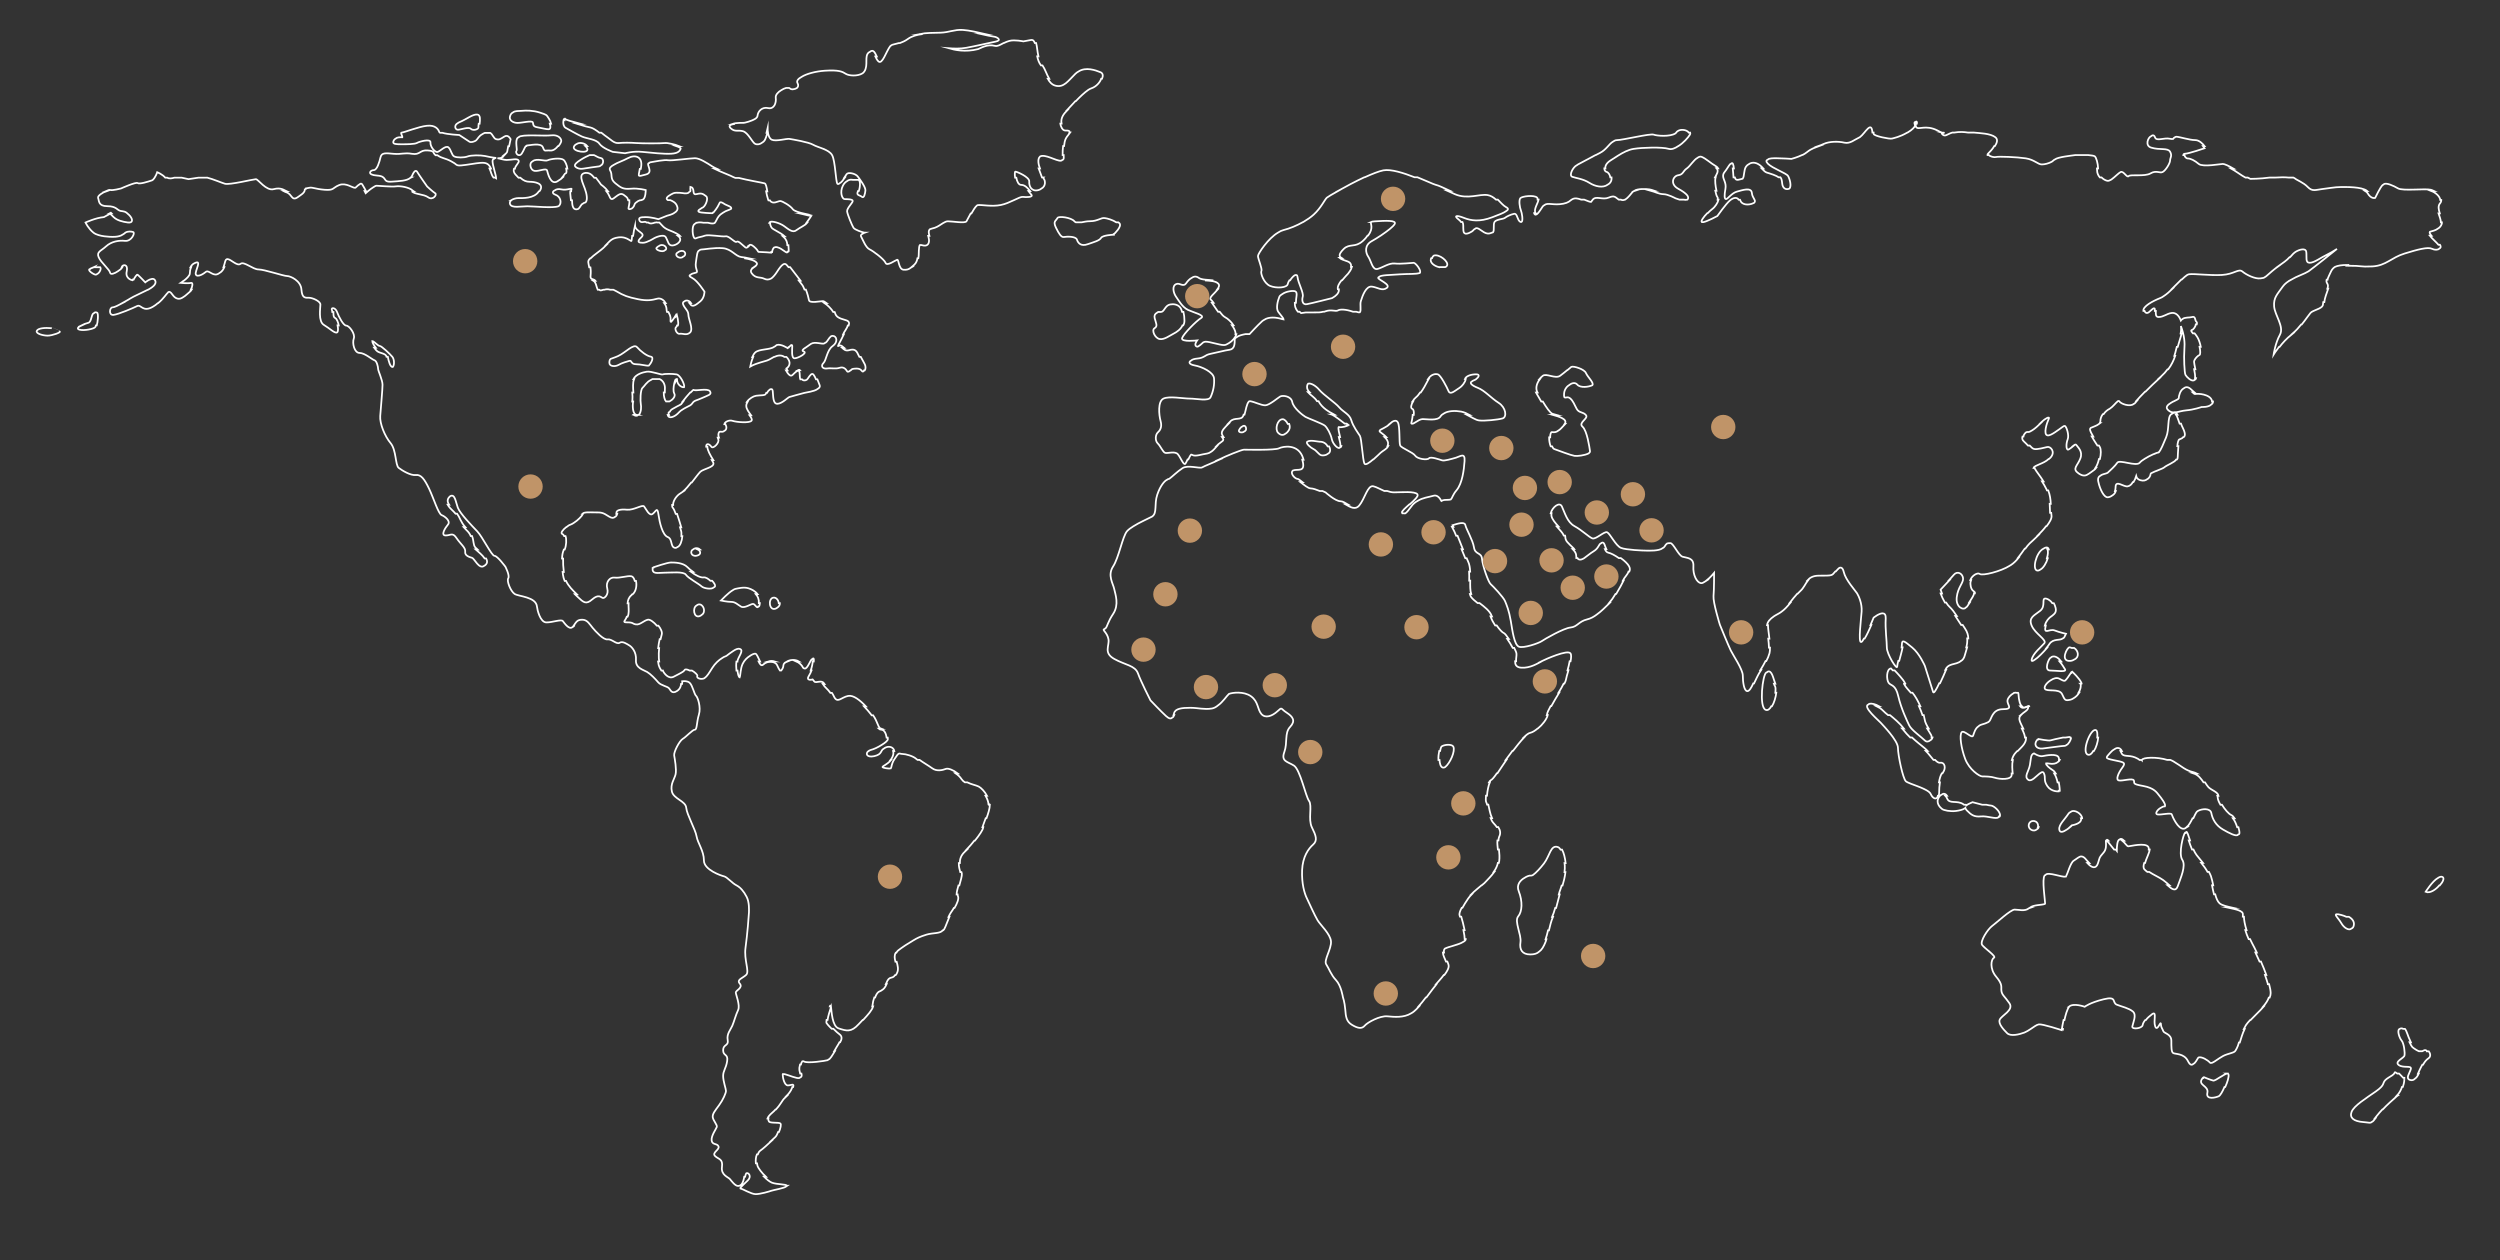 <svg xmlns="http://www.w3.org/2000/svg" xmlns:xlink="http://www.w3.org/1999/xlink" id="Layer_1" x="0px" y="0px" viewBox="0 0 554.01 279.33" style="enable-background:new 0 0 554.01 279.33;" xml:space="preserve"><rect x="0" y="0" width="554.01" height="279.33" fill="#333333" stroke="none"/><style type="text/css">	.st0{fill:#4B1E10;}	.st1{fill:#008556;}	.st2{fill:#FFFFFF;}	.st3{clip-path:url(#SVGID_00000063609759217850367910000001356373715924782781_);}	.st4{fill:#2F333C;}	.st5{clip-path:url(#SVGID_00000061464992207028966170000011675669208899462048_);}	.st6{clip-path:url(#SVGID_00000156583332768470250150000013517254654693649793_);}	.st7{clip-path:url(#SVGID_00000078031258511692608160000013904043283581413264_);}	.st8{fill:#0F0E0E;}	.st9{fill:#0E0D0D;}	.st10{clip-path:url(#SVGID_00000021118110571789620970000000279028786318740919_);}	.st11{fill:#080908;}	.st12{clip-path:url(#SVGID_00000016058050732742795880000004974693646534204576_);}	.st13{fill:#111010;}	.st14{clip-path:url(#SVGID_00000031898645590358943000000007309516850455781298_);}	.st15{fill:none;stroke:#FFFFFF;stroke-width:0.391;stroke-miterlimit:10;}	.st16{fill:#C09468;}	.st17{clip-path:url(#SVGID_00000011734639309542183010000002898568221151117477_);}	.st18{clip-path:url(#SVGID_00000133501765182026135100000017170766917852215972_);}	.st19{fill:#231F20;}	.st20{clip-path:url(#SVGID_00000060745299503971217800000015848110559256541624_);}	.st21{clip-path:url(#SVGID_00000145740758074345515380000016720592446618662830_);}	.st22{fill:#020202;}	.st23{fill:#0B0A0A;}	.st24{clip-path:url(#SVGID_00000173872908441943463270000001996187233618478783_);}	.st25{fill:#1A1818;}	.st26{clip-path:url(#SVGID_00000145059771391172612640000017198943185480239489_);}	.st27{clip-path:url(#SVGID_00000031904229058232987230000006661727705409872781_);}	.st28{clip-path:url(#SVGID_00000113322111249391414180000005189974588741812110_);}	.st29{clip-path:url(#SVGID_00000179646231635754106370000015299313497918014082_);}	.st30{clip-path:url(#SVGID_00000041259274035665232060000000009824573903766145_);}	.st31{clip-path:url(#SVGID_00000039818352116160082790000015383624355154820798_);}</style><g>	<defs>		<rect id="SVGID_00000154420966022688138020000010378984967075644061_" x="7.76" y="6.26" width="534.09" height="258.7"></rect>	</defs>	<clipPath id="SVGID_00000070830278340226560170000004884512749323150511_">		<use xlink:href="#SVGID_00000154420966022688138020000010378984967075644061_" style="overflow:visible;"></use>	</clipPath>	<g style="clip-path:url(#SVGID_00000070830278340226560170000004884512749323150511_);">		<path class="st15" d="M11.46,72.73c-1.53-0.15-3.05,0-3.31,0.6c-0.26,0.6,1.39,1.05,2.41,1.05s3.05-0.75,2.67-0.91   C12.85,73.33,11.45,72.73,11.46,72.73L11.46,72.73z"></path>		<path class="st15" d="M219.06,178.22c-0.05-0.61-0.31-1.27-0.66-1.87h0.33c-0.52-0.95-1.29-1.76-1.85-2.05   c-0.6-0.3-1.67-0.48-2.53-0.93h-0.53c-0.29-0.19-0.56-0.43-0.75-0.72c-0.28-0.46-0.76-0.9-1.29-1.27h0.44   c-0.94-0.71-2.08-1.2-2.61-0.99c-0.76,0.29-2.04,0.6-3.05-0.15c-0.81-0.59-2-1.27-2.78-1.84h-0.45c-0.13-0.09-0.23-0.18-0.33-0.26   c-0.64-0.59-2.29-1.06-3.05-1.06s-0.64-0.6-1.78,1.21c-0.67,1.06-0.56,1.7-0.76,1.99c-0.19,0.06-0.51,0.05-1.03-0.03   c-0.93-0.15-0.95-0.25-0.61-0.49c0.12-0.07,0.23-0.15,0.38-0.24c0.38-0.24,0.89-0.58,1.31-1.1h-0.11   c0.07-0.08,0.13-0.17,0.19-0.26c0.45-0.7,0.52-1.29,0.38-1.72h0.27c-0.16-0.78-0.97-1.15-1.81-0.84   c-0.22,0.08-0.36,0.17-0.48,0.27c-0.9,0.47-0.3,1.27-2.18,1.7c-1.7,0.37-1.97-0.62-1.28-1.12h0.05c0,0,0.1-0.08,0.15-0.12   c0.1-0.05,0.2-0.1,0.31-0.13c0.69-0.16,1.67-0.63,2.44-1.13c0.76-0.46,1.36-0.96,1.36-1.28c0-0.08,0-0.2-0.02-0.33h-0.25   c-0.11-0.73-0.42-1.77-1.24-1.77c-0.21,0-0.37-0.08-0.51-0.21h0.48c-0.65-0.23-0.67-1.43-1.72-2.97h-0.34   c-0.07-0.09-0.12-0.18-0.19-0.27c-0.45-0.57-0.95-1.16-1.48-1.71h0.39c-1.31-1.39-2.78-2.54-3.91-2.31   c-1.53,0.29-2.4,1.76-3.16,0.11c-0.14-0.3-0.28-0.55-0.44-0.78h-0.34c-0.61-0.88-1.24-1.22-1.64-1.92   c-0.01-0.03-0.03-0.03-0.05-0.06h0.35c0,0-0.05-0.06-0.06-0.1c-0.52-0.9-1.78,0-2.16-0.44l-0.38-0.46c0,0-1.66,0.46-0.77-0.91   c0.2-0.32,0.38-0.68,0.53-1.07h-0.18c0.26-0.74,0.41-1.5,0.44-2h0.23c0.05-0.46,0.01-0.75-0.13-0.7c-0.06,0.03-0.12,0.1-0.19,0.2   c-0.02-0.02-0.03-0.05-0.05-0.04c-0.38,0.15-1.02,2.26-1.66,2.1c-0.64-0.15-0.13-0.46-1.39-1.34c-0.13-0.09-0.25-0.15-0.39-0.21   h0.54c-0.87-0.55-2.03-0.39-2.69,0h0.08c-0.5,0.2-0.84,0.5-0.84,0.81c0,0.52-0.3,0.95-0.49,1.18h-0.28   c-0.14-0.2-0.38-0.58-0.63-1.18c-0.38-0.91-2.16-1.05-3.06-0.15c-0.42,0.42-0.75-0.05-1.04-0.66h0.32   c-0.38-0.72-0.7-1.75-1.07-1.75c-0.29,0-0.73,0.18-1.17,0.5c-0.57,0.34-1.22,0.93-1.62,1.76c-0.51,1.08-0.46,2.52-0.66,3   c-0.24-0.1-0.4-0.77-0.48-1.51h-0.24c-0.07-0.74-0.07-1.52,0-1.94c0,0,0.01-0.03,0.01-0.05h0.22c0,0,0-0.08,0-0.1   c0.13-0.91,1.54-2.42,0.51-2.71c-0.43-0.14-0.95,0.13-1.46,0.47c-0.54,0.32-1.07,0.78-1.48,1.07c-0.09,0.05-0.18,0.09-0.24,0.11   c-0.19,0.05-0.45,0.19-0.74,0.39c-0.67,0.39-1.58,1.22-2.17,2.17c-0.71,1.12-1.1,1.83-1.75,2.29c-0.77,0.38-1.81-0.06-1.57-0.48   c0.14-0.23-0.5-0.83-1.17-1.22h-0.52c-0.49-0.25-0.95-0.37-1.1-0.14c-0.09,0.14-0.21,0.26-0.36,0.37   c-0.54,0.37-1.29,0.72-2.07,1.13c-1.14,0.61-2.15-0.75-2.41-1.34v-0.02h-0.32c-0.24-0.43-0.59-0.73-0.75-2h0.26   c-0.03-0.2-0.06-0.44-0.08-0.7c-0.05-0.76,0-1.53,0.07-2.27h-0.22c0.08-0.73,0.2-1.4,0.33-1.99h0.2c0.08-0.37,0.17-0.71,0.26-1   c0.17-0.54-0.19-1.3-0.72-1.98h-0.35c-0.65-0.78-1.5-1.41-1.97-1.34c-0.9,0.16-1.78,1.21-2.67,1.05   c-0.89-0.15-0.51-0.45-1.91-0.45c-1.25,0-0.48-0.24-0.12-1.26h0.18c0.08-0.16,0.14-0.34,0.18-0.55c0.15-0.74-0.01-1.6,0.03-2.42   h-0.22c0.06-0.66,0.25-1.28,0.85-1.79c0.07-0.06,0.11-0.14,0.17-0.2h0.11c0.81-0.73,0.94-2.02,0.74-2.97h-0.27   c-0.16-0.56-0.42-0.98-0.75-1.03c-0.89-0.16-2.55,0.45-3.69,0.3c-1.15-0.16-2.04,1.05-1.66,2.41c0.38,1.35-0.63,2.25-1.02,2.1   c-0.39-0.15-0.89-0.91-2.29,0.3c-1.39,1.21-1.91,0.75-3.31-0.6c-0.18-0.17-0.34-0.34-0.52-0.51h0.4c-0.93-0.9-1.85-1.81-2.4-2.97   h-0.3c-0.18-0.42-0.31-0.86-0.37-1.34c-0.03-0.21-0.05-0.43-0.08-0.64h0.26c-0.12-1.05-0.19-2.08-0.16-2.98h-0.23   c0.03-0.7,0.13-1.32,0.33-1.79c0.02-0.06,0.05-0.14,0.07-0.2h0.19c0.36-0.89,0.45-2.2,0.19-2.98h-0.3   c-0.1-0.2-0.21-0.37-0.39-0.44c-0.53-0.2,0.11-0.98,0.84-1.55h0.04c0.16-0.13,0.32-0.24,0.48-0.35c0.16-0.09,0.29-0.17,0.43-0.2   c0.23-0.08,0.52-0.24,0.8-0.44c0.83-0.52,1.78-1.49,1.99-1.98c0,0,0,0,0-0.01h-0.13c0.41-0.4,1.56-0.28,2.8-0.28   c1.4,0,1.66,0,3.06,0.91c0.65,0.42,1.05,0.34,1.3,0.11c0.3-0.12,0.47-0.43,0.54-0.72h-0.21c0.02-0.11,0.03-0.21,0.03-0.28   c0-0.45,0.79-0.78,2.32-0.62c1.52,0.15,3.41-1.18,3.8-0.73c0.38,0.45,1.14,2.26,1.91,1.65c0.77-0.59,1.02-1.65,1.28,0.16   c0.25,1.81,0.9,4.52,2.04,4.97c1.15,0.45,0.52,2.25,1.66,2.41c0.19,0.02,0.35-0.06,0.5-0.18c0.62-0.2,0.99-1.33,1.1-2.4h-0.22   c0.04-0.53,0.01-1.02-0.11-1.33c-0.06-0.17-0.13-0.39-0.2-0.64h0.28c-0.24-0.79-0.58-2-0.93-2.98h-0.29   c-0.21-0.59-0.44-1.1-0.64-1.34c-0.15-0.17-0.19-0.4-0.18-0.64h0.24c-0.06-0.74,0.56-1.81,1.39-2.43   c0.08-0.05,0.16-0.11,0.24-0.15c0.06-0.03,0.14-0.09,0.2-0.14c0.02,0,0.03-0.02,0.04-0.02c0.12-0.06,0.24-0.16,0.37-0.25h-0.03   c0.56-0.48,1.2-1.23,1.79-1.98h0.12c0.75-0.95,1.46-1.93,1.89-2.37c0.09-0.09,0.2-0.16,0.31-0.23c1.17-0.62,3.14-0.96,2.49-1.98   c-0.09-0.14-0.16-0.26-0.24-0.39h0.33c-0.67-1.07-1.28-2.15-1.33-2.98h-0.26c0-0.89,0.77-0.58,1.15,0.01   c0.38,0.6,1.91-0.91,1.53-1.66c-0.06-0.11-0.1-0.22-0.13-0.34h0.29c-0.18-0.47-0.17-0.99,0.08-1.28c0.12-0.04,0.23-0.07,0.4-0.04   c0.33,0.06,0.57-0.04,0.73-0.2c0.48-0.19,0.57-0.84,0.27-1.31c-0.03-0.05-0.04-0.11-0.05-0.16h-0.24c0.1-0.52,1.09-0.99,1.83-0.74   c0.9,0.3,3.83,0.55,4.22-0.06c0.17-0.27-0.11-0.7-0.46-1.18h0.34c-0.43-0.61-1.06-1.35-1.06-2.07c0-0.32,0.11-0.62,0.28-0.91   h-0.13c0.51-0.71,1.41-1.25,2.03-1.34c0.89-0.15,2.04,0,2.16-0.45c0.02-0.05,0.05-0.12,0.09-0.2h0.17   c0.07-0.19,0.33-0.51,0.61-0.73c0.31-0.17,0.59-0.16,0.65,0.31c0.13,1.05,0,2.85,1.01,2.85s2.29-1.35,2.68-1.5   c0.38-0.15,2.8-0.75,3.31-0.91c0.39-0.12,2.28-0.32,2.96-0.89c0.35-0.2,0.57-0.45,0.46-0.77c-0.18-0.48-0.35-0.94-0.52-1.35h-0.3   c-0.19-0.45-0.38-0.82-0.56-1.04c-0.38-0.45-0.77,0.15-1.28,0.9c-0.08,0.12-0.18,0.19-0.26,0.26c-0.38,0.2-0.79,0.17-1.02-0.12   h-0.37c-0.25-0.6,0.13-2.4-0.77-1.8c-0.89,0.6-1.01,1.21-1.53,0.91c-0.35-0.2-0.69-0.76-0.88-1.09h0.33   c-0.14-0.23-0.23-0.42-0.23-0.42s1.28-0.75,0.39-2.1c-0.12-0.19-0.24-0.33-0.38-0.46h-0.44c-0.66-0.48-1.45-0.38-2.27,0h-0.07   c-0.1,0.05-0.2,0.1-0.28,0.16c-1.27,0.75-1.15,0.59-2.67,1.05c-1.53,0.45-2.29,0.91-2.29,0.91s0.21-1.12,0.63-2.1h-0.18   c0.18-0.38,0.38-0.74,0.62-0.98c0.84-0.85,3.27-0.57,4.22-1.28c0.18-0.08,0.33-0.18,0.44-0.3c0.04-0.05,0.09-0.06,0.13-0.1   c0.91-0.32,2.43,0.69,2.43,0.69s0.07-0.08,0.18-0.2c0.03,0.02,0.06,0.04,0.06,0.04s0.25-0.29,0.5-0.5   c0.16-0.08,0.28-0.06,0.28,0.2c0,0.75-0.25,2.71,0.52,2.71s2.92-1.2,2.04-1.5c-0.53-0.18-0.23-0.45,0.27-0.79h0.02   c0.33-0.25,0.85-0.56,1.28-0.9c0.93-0.59,2.53,0.17,3.02-0.12c0.06-0.03,0.11-0.08,0.16-0.14c0.03,0,0.06,0,0.09-0.02   c0.37-0.21,0.67-0.98,1.16-1.39c0.13-0.06,0.24-0.11,0.39-0.11c0.9,0,1.28,1.35,0,2.26c-1.28,0.91-1.4,3.16-2.04,3.76   c-0.63,0.6-0.25,1.35,0.77,1.21c1.02-0.15,1.91,0.15,2.8-0.15c0.9-0.3,1.4,0.3,1.66,0.75c0.17,0.28,0.52,0.04,0.76-0.19h0.05   c0.13-0.1,0.25-0.2,0.34-0.29c0.38-0.09,1.61-0.3,2.05,0.33c0.25,0.37,0.48,0.26,0.58-0.04h0.16c0.18-0.25,0.23-0.87,0-1.33   c-0.26-0.53-0.58-1.07-0.9-1.66h-0.31c-0.11-0.2-0.21-0.38-0.3-0.59c-0.38-0.9-0.89-1.2-1.91-0.9c-0.83,0.24-1.16-0.11-1.59-0.5   h0.43c-0.17-0.14-0.32-0.28-0.52-0.42c-0.64-0.45-1.15,0.6-0.64-0.45c0.48-0.98,0.73-1.33,1.08-2.1h-0.18   c0.22-0.54,0.9-1.34,1.06-1.99h0.2c0.18-0.52,0.13-0.96-0.62-1.17c-1.66-0.46-2.16-0.76-2.42-1.66c-0.02-0.05-0.05-0.11-0.07-0.16   h-0.31c-0.37-0.67-1.29-1.55-1.95-1.99h0.45c-0.34-0.25-0.64-0.42-0.8-0.42c-0.52,0-2.95,0.54-3.08-0.21   c-0.08-0.47-0.34-1.46-0.68-2.34h-0.3c-0.19-0.5-0.41-0.94-0.64-1.2c-0.14-0.17-0.36-0.45-0.62-0.79h0.36   c-0.64-0.84-1.63-2.14-2.29-2.98h-0.36c-0.25-0.3-0.44-0.54-0.53-0.6c-0.39-0.3-0.89-0.16-2.04,1.66   c-0.42,0.65-0.83,1.11-1.21,1.41c-0.57,0.35-1.11,0.34-1.61,0.09c-0.89-0.45-1.87,0.02-2.76-1.19c-0.44-0.59-0.03-1.01,0.47-1.36   h-0.02c0.44-0.3,0.84-0.57,0.68-0.91c-0.3-0.58-1.63-0.91-2.79-1.08H166c-0.59-0.13-1.24-0.21-1.74-0.27   c-1.27-0.16-2.16-1.8-4.07-1.96c-1.92-0.16-4.21,0.3-4.84,0.3c-0.16,0-0.26,0.07-0.35,0.18c-0.53,0.13-0.55,1.14-0.79,2.69   c-0.2,1.32,0.46,1.86,0.18,2.19c-0.06,0.03-0.12,0.04-0.19,0.06c-0.59,0.16-1,0.27-1.12,0.43c-0.42,0.18-0.4,0.38,0.37,0.78   c1.14,0.6,2.67,3.01,2.67,3.01s0,1.35-0.9,2.11c-0.9,0.75-1.78,1.5-2.29,0.6c-0.04-0.07-0.1-0.13-0.15-0.19h0.36   c-0.38-0.62-1.17-0.7-1.45-0.38c-0.28,0.09-0.47,0.32-0.29,0.72c0.38,0.91,1.15,1.35,1.15,2.26c0,0.91,1.15,3.16,0.38,3.91   c-0.76,0.75-1.66,0.16-2.3,0.3c-0.63,0.15-1.28-1.21-0.76-1.51c0.09-0.06,0.14-0.18,0.17-0.34h0.2c0.23-0.61-0.25-2.38-0.25-2.38   s-0.08,0.13-0.2,0.32c-0.02-0.1-0.04-0.17-0.04-0.17s-0.62,1.03-1.03,1.44c-0.11,0.02-0.16-0.09-0.13-0.38   c0.09-0.96-0.25-1.32-0.47-1.81h-0.3c-0.06-0.18-0.11-0.36-0.11-0.59c0-0.45-0.2-0.96-0.52-1.39h0.35   c-0.42-0.66-1.13-1.17-1.85-0.98c-1.15,0.3-2.2,0.56-4.36,0.11c-2.16-0.45-3.06-0.75-4.83-1.8c-0.21-0.13-0.41-0.22-0.58-0.29   h-0.69c-0.53-0.15-0.93-0.11-1.29,0h-0.23c-0.18,0.06-0.34,0.12-0.53,0.15c-0.17,0.03-0.27-0.04-0.37-0.15h-0.36   c-0.27-0.54-0.33-1.61-0.94-1.99h0.44c-0.11-0.13-0.24-0.22-0.42-0.27c-1.14-0.3-0.41-0.64-0.67-2.59c0-0.05-0.01-0.07-0.02-0.11   h-0.26c-0.19-1.1-0.46-1.34,0.21-1.99h0.08c0.29-0.32,0.82-0.73,1.81-1.48c0.8-0.59,1.31-1.08,1.72-1.5h-0.09   c0.93-0.95,1.24-1.45,2.71-1.66c2.17-0.3,2.96,1.35,2.96,0.6c0-0.18,0.04-0.52,0.1-0.94h0.22c0.1-0.73,0.27-1.72,0.42-2.33   c0.06,1.46,2.53,1.62,1.39,2.66c-1.14,1.05-0.51,1.2,0.38,1.2c0.89,0,2.54-1.05,2.54-1.05s2.04-1.05,2.54-0.15   c0.51,0.9,0.51,1.8,1.4,1.8c0.9,0,2.62-1.11,1.29-2.13h0.42c-0.1-0.1-0.18-0.19-0.32-0.27c-1.66-1.05-2.68-0.91-3.69-2.1   c-0.24-0.28-0.41-0.47-0.54-0.59h-0.45c-0.12-0.06-0.22-0.05-0.35,0h-0.15c-0.12,0.05-0.25,0.1-0.44,0.14   c-0.6,0.17-0.9,0.02-1.08-0.14h-0.4c-0.09-0.09-0.17-0.16-0.27-0.16c-0.38,0-1.01,0.3-1.28-0.29c-0.25-0.6,0.13-0.75,1.4-0.75   s2.8,0.46,2.8,0.46s1.53-0.6,1.91-0.76c0.23-0.09,1.12-0.24,1.67-0.68c0.45-0.26,0.79-0.65,0.61-1.28   c-0.27-0.98-1.02-1.26-1.56-1.5h-0.54c-0.08-0.05-0.14-0.1-0.19-0.16c-0.38-0.45,0.76-1.05,1.39-1.35c0.64-0.3,2.42,0,2.42,0   s1.15,0.15,1.15-0.46V42.4h0.2c0,0,0.03-0.08,0.03-0.13c0-0.32-0.06-0.67-0.02-0.88c0.08,0.01,0.17,0.05,0.29,0.12   c0.76,0.45,0,1.8,1.15,1.5c1.14-0.3,1.4,0,2.04,0.46c0.58,0.41-0.02,1.97-0.61,2.45c-0.2,0.1-0.4,0.2-0.56,0.33   c-0.54,0.31-0.95,0.71,0.16,0.84c1.4,0.16,2.41,0.16,2.41,0.16s0.05-0.06,0.13-0.16c0.07,0,0.12,0,0.12,0s0.9-1.05,1.28-1.96   c0.05-0.13,0.12-0.22,0.18-0.29c0.35-0.1,0.75,0.24,1.11,0.45c0.41,0.24,1.74,0.58,1.29,1.03c-0.11,0.06-0.23,0.11-0.41,0.18   c-0.58,0.19-1,0.41-1.33,0.63c0,0,0,0-0.01,0c0,0-0.02,0.01-0.02,0.02c-0.86,0.5-1.14,1.05-1.42,1.61   c-0.15,0.27-0.25,0.51-0.41,0.67c-0.29,0.14-0.71,0.15-1.5-0.07h-0.98c-0.59-0.11-1.07-0.11-1.43,0h-0.16c0,0-0.05,0.07-0.08,0.09   c-0.23,0.12-0.43,0.27-0.55,0.52c-0.38,0.75-0.14,3.17,0.51,2.85c0.63-0.3,1.28-0.3,2.04-0.6c0.77-0.3,3.82,0.3,4.59,0.15   c0.77-0.15,2.04,1.51,2.42,1.21c0.39-0.3,1.15,0.6,1.91,1.21c0.25,0.2,0.4,0.11,0.53-0.05c0.18-0.02,0.28-0.21,0.42-0.4H166   c0.19-0.16,0.5-0.18,1.04,0.29c1.4,1.21,0.64,1.21,1.4,1.21c0.76,0,2.42,0.15,2.42,0.15s0-0.08,0.03-0.17   c0.12,0,0.2,0.02,0.2,0.02s0.06-0.64,0.46-1c0.19-0.08,0.41-0.12,0.7-0.05c1.16,0.27,2.19,1.64,2.29,0.99   c0.19,0.07,0.29,0,0.24-0.4c-0.04-0.38-0.04-0.72-0.06-1.04h-0.24c-0.04-0.65-0.18-1.24-0.82-1.81c-0.08-0.06-0.16-0.12-0.22-0.18   h0.43c-1.02-0.89-2.65-1.49-2.9-1.93c-0.19-0.33-0.36-0.73-0.3-1.05h-0.17c0.03-0.05,0.05-0.11,0.1-0.16   c0.38-0.29,2.16,0.16,3.18,0.91c1.02,0.75,1.91,1.51,2.68,0.91c0.06-0.05,0.11-0.08,0.17-0.12c0.03-0.02,0.05-0.02,0.08-0.05   c0.14-0.11,0.28-0.19,0.44-0.29c0.38-0.23,0.75-0.42,1.03-0.62c0.23-0.14,0.44-0.28,0.56-0.44c0.04-0.04,0.08-0.09,0.12-0.14   h-0.13c0.43-0.57,1.04-1.51,1.04-1.51s-1.18-0.19-2.31-0.48h0.88c-1.1-0.24-2.38-0.61-2.66-1.03c-0.52-0.75-2.29-1.8-2.8-1.8   c-0.47,0-1.66,0.86-2.27-0.15h-0.31c-0.02-0.06-0.06-0.09-0.08-0.16c-0.21-0.6-0.33-1.26-0.44-1.83h0.26   c-0.17-0.93-0.29-1.69-0.61-1.78c-0.41-0.13-3.93-0.73-5.7-1.2h-0.77c-0.18-0.05-0.31-0.11-0.39-0.16   c-0.63-0.37-2.79-1.15-4.19-1.83h0.55c-0.44-0.2-0.83-0.4-1.1-0.57c-1.15-0.75-2.8-1.81-3.82-1.81c-1.01,0-5.22,0.6-5.98,0.45   c-0.76-0.15-3.06,0.3-3.94,0.46c-0.12,0.02-0.18,0.08-0.2,0.15c0,0-0.02,0-0.03,0c-0.89,0.16,1.15,2.1-0.76,2.56   c-1.82,0.43-1.67,0.69-1.32-1.24h0.21c0.02-0.14,0.05-0.26,0.08-0.43c0.39-2.26-1.28-2.85-2.92-1.96   c-1.01,0.56-2.38,0.99-3.15,1.49c-0.67,0.36-1.07,0.74-0.79,1.22c0.63,1.05-0.13,1.81,1.15,2.85c1.27,1.05,1.78,1.35,3.43,1.21   c1.66-0.16,3.31,0.3,3.31,0.3s0,1.8-0.63,2.1c-0.13,0.06-0.28,0.11-0.43,0.16h-0.21c-0.25,0.09-0.5,0.19-0.68,0.37   c-0.25,0.15-0.48,0.34-0.57,0.68c-0.09,0.32-0.31,0.58-0.56,0.77c-0.38,0.2-0.74,0.22-0.74-0.02c0-0.31,0.28-1.09,0.2-1.8h-0.26   c-0.06-0.28-0.18-0.55-0.43-0.76c-0.9-0.75-1.15-0.9-2.16-0.15c-1.01,0.75-1.15,1.05-1.66-0.16c-0.14-0.32-0.35-0.64-0.58-0.93   h0.36c-0.65-0.85-1.57-1.49-1.57-1.49s-0.53-0.78-1.11-1.49h-0.37c-0.19-0.22-0.37-0.44-0.55-0.6c-0.77-0.75-2.16-0.6-2.3,0.16   c-0.13,0.75,0.26,1.5,0.76,2.85c0.43,1.13,0.64,2.48,0.19,3.01c-0.04,0.02-0.07,0.05-0.11,0.06c-0.21,0.04-0.37,0.12-0.49,0.23   c-0.5,0.22-0.58,0.78-0.99,1.14c-0.05,0.03-0.09,0.06-0.15,0.08c-0.89,0.3-1.27-0.45-1.27-1.66c0-0.11-0.01-0.19-0.02-0.29h-0.24   c-0.06-0.83-0.21-1.54-0.16-1.99h0.2c0-0.17,0.02-0.32,0.08-0.43c0.26-0.45-1.01,0.3-2.29,0c-0.61-0.15-1.16,0-1.42,0.23   c-0.53,0.22-0.64,0.69,0.17,0.97c1.11,0.39,1.45,1.81,0.76,2.47c-0.05,0.03-0.08,0.06-0.14,0.08c-1.14,0.46-5.47,0-6.87,0   c-1.4,0-3.44,0.46-3.82-0.45c-0.15-0.35,0-0.65,0.27-0.9h-0.03c0.45-0.28,1.09-0.46,1.56-0.46c0.9,0,3.56,0.15,4.58-1.51   c0,0,0-0.02,0.01-0.02h0.12c0,0,0.08-0.08,0.11-0.13c1.02-1.66-1.27-1.96-2.3-1.96c-0.74,0-1.34-0.24-2.06-0.9h-0.4   c-0.22-0.21-0.45-0.46-0.7-0.75c-0.39-0.47-0.42-0.87-0.3-1.24h0.2c0.15-0.78,1.02-1.36,0.85-1.78c-0.25-0.6-1.53-0.16-2.67-0.16   c-0.62,0-1.42-0.3-2.04-0.39c0.52,0.02,0.91-0.04,1.03-0.21c0.14-0.04,0.24-0.1,0.28-0.19c0.04-0.1,0.11-0.17,0.18-0.24h-0.12   c0.32-0.29,0.75-0.47,0.81-0.92c0.03-0.23,0.12-0.65,0.2-1.08h0.2c0.15-0.74,0.34-1.58,0.34-1.58s-0.51-1.1-1.35-0.6   c-0.85,0.5-1.1,0.81-1.87,0.6c-0.55-0.15-0.72-1.04-1.29-1.39h-1.21c-0.22,0.08-0.41,0.19-0.56,0.29c-0.77,0.4-1,1.03-1.34,1.34   c-0.05,0.05-0.14,0.1-0.2,0.14c-0.45,0.23-1,0.35-1.26,0.21c-0.34-0.2-2.29-1.51-2.29-1.51s-2.62-0.13-3.74-0.49H97.5   c-0.08-0.05-0.14-0.11-0.16-0.16c-0.17-0.6-0.85-1.61-2.72-1.4c-1.87,0.19-5.09,1.51-5.6,1.51c-0.39,0,0.19,0.73,0.14,1.04   c-0.51,0-1.09-0.05-1.46,0.29c-0.24,0.11-0.43,0.31-0.54,0.67c-0.18,0.6,0.76,0.59,1.86,0.59s2.88,0,3.4-0.3   c0.51-0.3,3.05-1,2.97-0.11c-0.09,0.91,1.01,2.31,1.61,2.1c0.59-0.2,1.78-1.5,2.38-1c0.59,0.51,0.68,1.71,1.28,2.01   s2.2,0.3,2.97,0c0.77-0.3,2.89-0.3,3.83-0.1c0.53,0.12,1.61,0.35,2.51,0.43c-0.2,0-0.36,0.06-0.46,0.19   c-0.22,0.06-0.36,0.2-0.36,0.55c0,0.91,0.79,3.09,0.8,3.79c-0.02-0.01-0.03-0.02-0.06-0.04c-0.05-0.05-0.1-0.09-0.14-0.14h-0.39   c-0.48-0.59-0.55-1.31-0.87-1.99h0.31c-0.09-0.19-0.18-0.39-0.31-0.57c-0.63-0.91-1.66-0.75-2.92-0.6   c-1.28,0.16-3.44,0.6-4.07,0.46c-0.63-0.16-0.13-0.16-1.53-0.91c-1.39-0.75-2.04-0.61-3.04-1.34h-0.42   c-0.72-0.64-0.09-0.93-1.74-1.06c-1.78-0.15-1.65,1.05-3.44,0.75c-1.78-0.3-2.29,0.15-4.07,0c-1.78-0.16-2.68-0.3-2.93,0.75   c-0.25,1.05-0.76,2.86-1.52,2.86c-0.76,0-1.65,1.05,0.77,1.21c2.42,0.15,1.02,1.5,3.17,1.35c1.8-0.13,3.4-0.16,4.2-0.85   c0.04-0.02,0.08-0.03,0.12-0.05h-0.05c0.14-0.13,0.25-0.27,0.32-0.46c0.52-1.21,0.9-1.21,1.15-0.75c0.25,0.46,2.16,3.17,2.16,3.17   s1.28,1.2,1.78,1.5c0.51,0.3-0.51,1.66-1.53,0.91c-1.02-0.75-2.93-0.6-3.69-1.35c0,0-0.02-0.02-0.03-0.02h0.45   c-0.06-0.04-0.13-0.08-0.18-0.13c-0.76-0.75-2.81-1.07-3.71-0.93c-0.89,0.15-3.8-0.14-4.31-0.14c-0.16,0-0.43,0.16-0.72,0.35   c-0.68,0.4-1.68,1.31-1.68,1.31s-0.11-0.2-0.25-0.48h0.33c-0.21-0.4-0.58-1.07-0.85-1.49c-0.17-0.26-0.4-0.17-0.63,0.04   c-0.25,0.11-0.55,0.46-0.83,0.69c-0.02,0-0.04,0.03-0.06,0.03c-0.51,0.15-2.04-1.21-3.56-0.6c-0.43,0.17-0.69,0.33-0.91,0.49   c-0.2,0.13-0.37,0.24-0.52,0.35c-0.32,0.19-0.74,0.28-1.76,0.21c-2.16-0.16-2.68-0.6-3.44-0.45l-0.77,0.15c0,0,0,0.05,0,0.11   c-0.22,0.04-0.23,0.05-0.23,0.05s0.13,0.6-0.77,1.21c-0.89,0.6-1.53,1.35-2.16,0.45c-0.64-0.9-1.02-0.9-1.4-1.05   c-0.09-0.04-0.19-0.11-0.33-0.18h0.53c-0.4-0.18-1.16-0.87-2.77-0.43c-1.66,0.45-3.44-2.21-3.94-2.21c-0.51,0-5.86,1.32-6.87,1.01   c-0.77-0.23-2.61-1.02-3.91-1.35H44c-1.02,0.16-2.23,0.33-2.23,0.33s-0.81-0.19-1.52-0.33h-1.16c0,0-0.04,0-0.05,0   c0,0-0.02,0-0.03,0h-0.36c-0.5,0.15-1.14,0.29-1.59,0h-0.44c-0.63-0.75-1.78-1.21-1.78-1.21s-0.36,1.15-0.99,1.71   c-0.06,0.03-0.11,0.08-0.17,0.1c-0.89,0.3-2.79,0.9-3.18,0.6c-0.38-0.29-3.69,1.2-3.69,1.2s-1.87,0.49-2.38,0.33   c-0.19-0.05-0.56,0.06-0.97,0.25h0.14c-0.83,0.28-2.05,1.07-1.86,1.53c0.25,0.6,0,1.81,2.04,1.81c2.04,0,2.16,0.9,2.93,1.05   c0.76,0.15,1.02,0,1.91,0.91c0.77,0.78,0.87,1.56,0.15,1.66H28.5c0,0-0.09,0-0.14,0c-1.15-0.16-2.41-0.45-3.18-1.2l-0.76-0.75   l-1.4,0.75c-1.78,0.15-4.07,1.2-4.07,1.2s0.63,1.35,1.78,2.26c1.15,0.91,3.94,0.91,3.94,0.91s1.68,0.13,2.52-0.5   c0.15-0.07,0.28-0.16,0.4-0.26c0.07-0.07,0.14-0.13,0.21-0.18c0.64-0.35,1.3-0.24,1.71-0.12c0.51,0.16-0.38,2.1-1.78,1.96   c-1.4-0.16-3.06,0.15-4.21,1.2c-1.14,1.05-2.16,1.21-1.66,2.41c0.52,1.21,2.41,2.71,2.55,3.46c0.09,0.5,1.02,0.15,1.73-0.35   c0.41-0.25,0.79-0.57,0.95-0.85h-0.16c0.25-0.76,1.53-0.76,1.15,0.9c-0.38,1.66,1.28,1.96,1.28,1.96s0.05-0.08,0.11-0.19   c0.08,0.02,0.14,0.04,0.14,0.04s0.39-0.75,0.75-1.08c0.06-0.02,0.12,0,0.17,0.03c0.38,0.3,1.66,1.66,1.66,1.66s0.2-0.17,0.48-0.34   c0,0,0.05-0.03,0.07-0.05c0.53-0.32,1.3-0.63,1.61-0.08c0.52,0.91-0.76,1.66-1.52,2.1h-0.05c-1,0.53-3.34,1.55-3.92,1.95   c-0.05,0.03-0.12,0.08-0.19,0.12c-0.02,0-0.05,0.03-0.06,0.03c-0.03,0.02-0.08,0.06-0.12,0.08c-0.37,0.22-0.88,0.52-1.4,0.8h0.05   c-0.88,0.48-1.85,0.94-2.22,0.94c-0.64,0-0.9,1.8,0.25,1.66c1.14-0.15,4.33-1.51,5.22-1.96c0.89-0.45,1.22,1.49,3.51,0.14   c0.41-0.23,0.75-0.5,1.06-0.77h0.06c1.2-0.96,1.83-2.06,2.31-2.49c0.07-0.03,0.14-0.05,0.19-0.04c0.63,0.16,0.77,1.21,1.78,1.51   c0.47,0.14,0.91-0.05,1.31-0.33c0.57-0.32,1.07-0.9,1.47-1.19c0.14-0.09,0.26-0.26,0.38-0.45h-0.16c0.36-0.68,0.51-1.62,0.05-1.51   c-0.64,0.16-2.3,0-2.3,0s0.29-0.19,0.64-0.48h0.05c0.53-0.41,1.33-1.11,1.33-1.63c0-0.39,0.07-0.89,0.27-1.35h-0.14   c0.19-0.37,0.47-0.71,0.91-0.91c1.01-0.45,1.01-0.15,0.38,1.66c-0.56,1.6,0.87,1.19,1.73,0.56c0.17-0.11,0.33-0.22,0.47-0.34   c0.73-0.38,1.62,1.32,2.92,0.32c0.02-0.02,0.04-0.05,0.07-0.07c0.06-0.03,0.12-0.04,0.18-0.09c0.42-0.32,0.67-0.73,0.85-1.14   h-0.18c0.34-0.92,0.34-1.81,0.86-1.81c0.76,0,2.16,1.66,2.92,1.05c0.77-0.6,2.72,1.25,3.99,1.25s5.55,1.46,6.32,1.46   c0.77,0,3.06,1.05,3.18,3.01c0.14,1.96,0.89,1.8,1.66,1.8s2.54,0.75,2.54,1.51c0,0.76-0.51,3.76,0.77,4.51   c1.28,0.75,2.42,1.96,2.93,1.66c0.26-0.16,0.25-0.85,0.11-1.54h0.26c-0.14-0.71-0.43-1.46-0.77-1.63   c-0.46-0.21-0.4-0.81-0.41-1.35h-0.25c-0.01-0.17-0.03-0.32-0.09-0.45c-0.25-0.6,0.77-0.6,1.15,0.46c0.38,1.05,1.4,3.01,2.04,3.01   c0.63,0,2.04,1.8,1.66,2.86c-0.38,1.05,0.13,3.19,1.28,3.19s2.8,1.48,3.31,1.63c0.51,0.15,0.8,1.46,0.8,1.91   c0,0.45,0.98,2.45,0.98,3.51s-0.39,5.26-0.51,6.92c-0.14,1.66,1.02,4.51,2.3,6.02c1.27,1.5,1.03,4.87,1.79,5.48   c0.77,0.6,2.66,1.74,3.8,1.59c1.15-0.15,1.91,0.91,2.93,3.01c1.01,2.11,2.04,5.56,2.79,5.87c0.77,0.3,2.04,1.35,1.4,2.1   c-0.63,0.75-1.66,2.41-0.51,2.41c1.15,0,1.53-0.76,2.42,0.6c0.9,1.34,2.04,2.1,1.91,3.01c-0.13,0.9,1.02,1.2,1.53,1.35   c0.5,0.15,1.58,2.66,2.69,1.76c0.12-0.05,0.23-0.14,0.35-0.26c0.39-0.41,0.33-0.89,0.07-1.36h-0.32   c-0.48-0.75-1.42-1.48-1.99-1.99h0.41c-0.18-0.17-0.34-0.3-0.46-0.42c-0.53-0.52-0.34-1.47-0.76-2.56h-0.29   c-0.18-0.44-0.48-0.89-0.96-1.33c-0.24-0.22-0.44-0.44-0.62-0.64h0.38c-1.03-1.15-1.18-2.09-1.82-2.98h-0.34   c-0.12-0.15-0.24-0.29-0.4-0.44c-0.57-0.54-1.08-1.04-1.36-1.55h0.33c-0.43-0.65-0.5-1.28,0.23-1.89   c1.06-0.62,1.22,1.27,1.69,2.53c0.52,1.35,3.18,4.07,4.32,5.27c1.15,1.2,3.18,5.42,3.82,5.42s2.41,2.41,2.41,2.41   s1.01,1.96,0.63,2.56c-0.38,0.59,0.51,2.85,1.4,3.46c0.9,0.6,4.77,0.61,4.97,2.85c0.05,0.59,0.69,3.47,2.09,3.47   c1.4,0,3.25-0.74,3.63-0.3c0.36,0.43,1.39,2.02,2.15,1.33c0.14-0.05,0.26-0.12,0.38-0.28c0,0,0,0,0-0.02h-0.13   c0.65-0.93,0.83-1.33,1.92-1.33c1.14,0,1.65,1.05,2.29,1.8c0.63,0.76,2.41,2.73,3.31,2.56c0.89-0.15,2.04,1.21,2.68,0.75   c0.63-0.44,1.66,0.3,2.16,0.6c0.52,0.31,1.58,1.42,1.45,3.23c-0.13,1.81,1.73,2.19,2.49,2.65c0.77,0.46,1.78,1.51,2.42,2.26   c0.63,0.74,2.04,0.9,2.42,1.35c0.38,0.44,0.63,1.34,1.78,0.59c0.68-0.44,0.86-1.09,0.9-1.56h0.22c0.04-0.25,0.04-0.46,0.02-0.59   c0.4-0.05,1.19-0.09,1.66,0.35c0.64,0.59,1.02,2.55,1.4,2.86c0.38,0.31,1.15,2.56,0.63,4.21c-0.51,1.66-0.38,3.31-0.89,3.31   s-1.91,1.58-2.67,2.03c-0.76,0.46-2.04,2.93-1.91,3.69c0.13,0.75,0.56,3.13,0.31,4.18c-0.25,1.06-1.2,2.13-0.82,3.8   c0.38,1.65,3.06,2.1,3.18,3.61c0.13,1.5,2.04,4.81,2.29,6.32c0.25,1.51,1.63,3.23,1.63,5.35c0,2.11,3.86,3.38,4.49,3.53   c0.64,0.15,1.78,1.51,2.68,1.96c0.9,0.46,1.66,1.34,2.29,2.56c0.64,1.21,0.52,3,0.52,3.46s-0.38,5.12-0.76,7.81   c-0.38,2.71,0.92,5.27,0.16,6.02c-0.77,0.76-2.2,1.05-1.43,1.96c0.77,0.91-0.89,1.51-0.89,1.96c0,0.45,1.02,2.86,0.51,3.91   c-0.51,1.06-0.89,2.56-1.28,3.46c-0.39,0.91-1.28,1.82-1.02,3.17c0.25,1.35-1.01,0.91-1.01,2.25c0,1.34,1.15,0.75,0.89,2.42   c-0.25,1.65-0.89,2.1-0.89,3.29c0,1.19,0.63,2.86,0.63,3.31c0,0.45-0.63,1.96-1.53,3.17c-0.89,1.21-1.53,1.95-1.4,2.7   c0.13,0.75,1.02,1.65,0.9,2.11c-0.14,0.44-1.28,1.95-1.15,3c0.13,1.05,1.28,0.6,1.53,1.34c0.25,0.75-1.53,1.35-0.77,2.11   c0.77,0.75,1.78,0.6,1.53,2.41c-0.26,1.81,1.39,2.25,1.77,2.71c0.38,0.46,1.15,1.51,1.78,1.51c0.63,0,1.13-0.44,1.39-2.04h0.2   c0.02-0.08,0.03-0.14,0.04-0.21c0.05-0.28,0.14-0.46,0.24-0.58c0.54-0.15,1.19,0.77,0.28,1.63c-1.28,1.21-1.91,1.81-1.53,1.81   c0.38,0,2.29,1.21,3.31,1.21c1.02,0,3.06-0.6,3.45-0.75c0.37-0.15,3.06-0.58,3.4-1.03c0.05-0.03,0.11-0.05,0.15-0.08h-0.13   c0.02-0.37-2.21-0.26-3.3-0.69c-0.48-0.2-1.11-0.7-1.71-1.3h0.4c-0.89-0.84-1.72-1.91-1.88-2.47c-0.04-0.15-0.08-0.32-0.1-0.51   h-0.25c-0.07-0.63-0.02-1.4,0.23-1.98h0.19c0.13-0.35,0.3-0.64,0.57-0.84c0.56-0.38,1.64-1.36,2.48-2.15h-0.08   c0.41-0.38,0.75-0.7,0.92-0.86c0.2-0.18,0.45-0.63,0.64-1.13h0.18c0.32-0.76,0.55-1.69,0.3-1.88c-0.38-0.3-2.3,0-2.54-0.46   c-0.11-0.18-0.17-0.39-0.11-0.65h-0.2c0.13-0.34,0.44-0.76,1.09-1.31c0.26-0.21,0.48-0.44,0.69-0.68h0.1   c0.92-0.97,1.44-2.1,1.87-2.47c0.15-0.15,0.33-0.3,0.54-0.51h-0.09c0.47-0.47,0.97-1.07,1.22-1.75c0.03-0.1,0.05-0.16,0.07-0.23   h0.19c0.3-0.93-0.43-0.37-1.17-0.37s-1.14-1.66-1.14-2.42c0-0.05,0.03-0.06,0.05-0.11c0.57-0.04,1.95,0.63,3.03,0.86   c0.49,0.11,0.72,0.05,0.82-0.13c0.36-0.08,0.35-0.41,0.25-0.83h-0.28c-0.05-0.22-0.12-0.46-0.16-0.7c-0.06-0.38,0-0.88,0.12-1.29   h0.19c0.07-0.29,0.19-0.55,0.33-0.72c0.12-0.04,0.24-0.04,0.39,0.05c0.76,0.45,4.7-0.15,5.22-0.3c0.06-0.02,0.13-0.08,0.2-0.16   c0,0,0.03,0,0.04,0c0.28-0.07,0.84-0.95,1.37-1.83h-0.15c0.39-0.66,0.75-1.31,0.96-1.62c0.08-0.14,0.14-0.26,0.2-0.37h0.16   c0.39-0.68,0.45-1.32-0.13-1.74c-0.3-0.2-0.86-0.72-1.38-1.24h-0.39c-0.53-0.53-1-1.04-1.12-1.25c-0.07-0.13-0.05-0.4,0-0.72h0.22   c0.11-0.8,0.53-2.13,0.77-2.88c0.12,0.98,0.25,4.29,1.67,4.76c1.78,0.59,2.79,0.9,4.45-0.92c0.32-0.35,0.62-0.66,0.91-0.96h0.1   c1.1-1.19,1.93-2.11,2.2-2.99h-0.2c0.02-0.08,0.05-0.17,0.06-0.25c0.07-0.61,0.2-1.22,0.39-1.72h0.19   c0.19-0.55,0.44-0.99,0.77-1.25c0.26-0.14,0.52-0.2,0.78-0.42c0.32-0.18,0.63-0.47,1.01-1.31h-0.18c0.04-0.08,0.07-0.15,0.11-0.23   c0.69-1.76,1.27-0.75,1.93-1.75h0.14c0.11-0.12,0.21-0.28,0.32-0.53c0.35-0.76,0.11-1.62-0.11-2.44h-0.27   c-0.19-0.74-0.29-1.43,0.08-2h0.13c0.1-0.19,0.22-0.37,0.43-0.53c0.42-0.33,0.92-0.67,1.42-1.01c0.11-0.08,0.22-0.15,0.32-0.21   c0,0,0.01-0.01,0.02-0.01c1.15-0.74,2.19-1.33,2.19-1.33s0.77-0.45,2.29-0.91c1.47-0.44,3.05-0.19,3.62-0.97h0.11   c0.08-0.08,0.15-0.15,0.2-0.24c0.35-0.61,0.7-1.74,1.14-2.74h-0.18c0.18-0.37,0.36-0.73,0.56-1.01c0.21-0.29,0.43-0.62,0.62-0.96   h0.15c0.57-0.96,1.03-2.08,0.74-2.65c-0.04-0.09-0.05-0.2-0.06-0.34h-0.23c0.02-0.51,0.2-1.24,0.41-1.99h0.2   c0.29-1.06,0.63-2.17,0.56-2.64c-0.01-0.1-0.04-0.21-0.08-0.32h-0.27c-0.15-0.54-0.35-1.24-0.33-2h0.23   c-0.01-0.8,0.21-1.68,1.08-2.49c0.16-0.15,0.32-0.32,0.49-0.48h-0.09c0.61-0.65,1.22-1.32,1.74-2h0.12   c0.99-1.22,1.73-2.35,1.81-2.8c0-0.05,0.04-0.13,0.05-0.18h-0.2c0.15-0.46,0.44-1.19,0.73-1.99h0.18   c0.38-1.03,0.73-2.16,0.75-2.99h-0.22c0,0,0-0.08,0-0.12L219.06,178.22z M140.32,88.98h-0.22c0.02-0.17,0.04-0.32,0.05-0.45   c0.05-0.35,0-0.92-0.04-1.54h0.25c-0.07-1-0.17-2.2,0.16-2.97h-0.16c0.57-1.08,2-1.5,2.96-1.65c1.02-0.16,3.18,0.75,3.57,0.6   c0.38-0.16,2.16-0.16,3.05,0c0.79,0.14,1.88,2.28,1.66,2.85c-0.63,0.06-1.56-0.65-1.56-1.66c0-0.07,0-0.12-0.01-0.16h-0.11   c-0.03,0.07-0.08,0.19-0.13,0.31c0-1.06-0.89,1.95-0.38,2.86c0.4,0.7-0.42,1.47-1.05,1.79h-0.22h-0.02c0,0,0,0-0.02,0h-0.51   c-0.3-0.32-0.51-1.1-0.51-1.99h0.24c0-0.23,0-0.47,0.02-0.71c0.1-0.99-0.36-1.91-1.17-2.26h-1.57c-0.14,0.05-0.23,0.14-0.35,0.2   c-0.94,0.42-1.44,1.38-1.86,1.75c-0.51,0.45-0.51,3.01-0.38,3.62c0.1,0.45,0.12,1.74-0.41,2.31c-0.03,0.02-0.07,0.05-0.11,0.06   h0.02c-0.17,0.14-0.37,0.22-0.64,0.19c-0.16-0.02-0.28-0.09-0.39-0.19h0.55c-0.86-0.22-0.86-1.9-0.75-2.98H140.32z M148.04,92.15   c-0.03-0.08-0.05-0.13-0.07-0.19h0.29c-0.13-0.31-0.14-0.45-0.11-0.53c0.03-0.02,0.05-0.04,0.08-0.07c0.1-0.05,0.23-0.07,0.3-0.27   c0.03-0.12,0.2-0.26,0.42-0.42c0.72-0.45,1.76-0.94,1.76-0.94s0.02-0.02,0.05-0.07c0.11-0.05,0.19-0.09,0.19-0.09   s0.19-0.25,0.46-0.61h-0.12c0.47-0.6,1.14-1.43,1.67-1.99h0.09c0.21-0.22,0.41-0.42,0.57-0.55c0.06-0.03,0.12-0.04,0.15-0.01   c0.38,0.3,3.05-0.45,3.56,0.3c0.51,0.76-0.51,0.91-1.79,1.51c-1.28,0.6-1.66,0.45-2.15,1.2c-0.11,0.16-0.26,0.28-0.44,0.41   c-0.52,0.29-1.16,0.56-1.69,0.92c-0.3,0.18-0.58,0.38-0.8,0.63c-0.17,0.2-0.37,0.38-0.58,0.54c-0.01,0.01-0.02,0.02-0.04,0.03   C149.12,92.49,148.27,92.68,148.04,92.15z M83.63,77.86c-0.19-0.14-0.46-0.45-0.71-0.79h0.35c-0.4-0.52-0.78-1.17-0.78-1.48   c0.05,0,0.07,0,0.13,0.02c0.39,0.16,1.15,1.05,1.53,1.05c0.38,0,2.3,1.8,2.79,2.41c0.44,0.52,0.5,1.8,0.11,2.25   c-0.59,0.13-0.96-1.45-1.11-2.26h-0.27C85.53,78.31,84.26,78.3,83.63,77.86z M143.78,81.02c-0.44,0.11-1.77-0.31-2.88-0.31   s-0.9-0.91-1.4-0.75c-0.51,0.15-1.66,0.45-2.42,0.9c-0.77,0.45-2.04,0.36-2.04-0.46c0-0.46,0.08-0.69,0.27-0.86   c0.33-0.16,0.86-0.27,1.66-0.64c1.66-0.75,3.44-2.85,4.21-1.96c0.77,0.9,2.16,1.96,3.06,2.1c0.77,0.14,0.02,1.49-0.44,1.96   L143.78,81.02z M183.9,223.02c0,0,0.03-0.08,0.04-0.11c0.05-0.14,0.08-0.07,0.1,0.11H183.9z"></path>		<path class="st15" d="M101.46,28.75c0.68,0,2.39-0.71,2.88-0.2c0.52,0.5,1.78,0.11,1.69-0.4c-0.02-0.15,0-0.42,0.05-0.73h0.21   c0.09-0.78,0.24-1.97-0.53-2.04c-1.02-0.1-2.46,1.1-3.98,1.71c-0.14,0.05-0.24,0.13-0.33,0.2   C100.59,27.71,100.81,28.74,101.46,28.75L101.46,28.75z"></path>		<path class="st15" d="M114.69,27.24c1.02,0,3.22-0.6,3.39-0.11c0.18,0.51-0.08,0.91,1.1,1.1c1.2,0.2,1.7,0.41,2.39,0.41   c0.45,0,0.49-0.58,0.28-1.23h0.28c-0.09-0.37-0.27-0.78-0.5-1.14c-0.59-0.9-0.43-0.8-1.95-1.31c-1.53-0.5-3.06-0.5-4.07-0.4   c-0.71,0.07-1.46-0.04-1.94,0.36c-0.32,0.15-0.57,0.43-0.68,1C112.86,26.65,113.68,27.24,114.69,27.24z"></path>		<path class="st15" d="M129.29,37.37c1.1-0.19,2.72-0.4,3.48-0.5c0.15-0.02,0.26-0.1,0.36-0.2c0.65-0.24,0.76-1.57-0.04-1.66   c-0.54-0.07-1-0.45-1.46-0.64h-0.96c-0.47,0.19-1.32,0.61-2.02,1.07c-0.74,0.46-1.36,0.97-1.24,1.33   C127.51,37.04,128.18,37.57,129.29,37.37L129.29,37.37z"></path>		<path class="st15" d="M125.38,28.35c0.93,0.5,2.46,1.4,3.56,1.9c1.1,0.5,3.22,0.59,3.9,1.61c0.68,0.99,2.97,1.8,2.97,1.8l2.72,0.3   c0,0,1.87-0.51,3.82-0.3c1.96,0.19,4.84,0.51,6.45,0.4c1.62-0.1,1.87-0.7,2.04-1.1c0.07-0.16-0.37-0.37-0.97-0.58h0.65   c-0.91-0.37-2.62-0.75-3.16-0.68c-0.77,0.1-5.09,0.1-6.37,0c-1.28-0.1-2.89-0.1-3.9,0c-1.01,0.1-1.78-0.8-2.54-1.31   c-0.31-0.2-0.78-0.58-1.29-0.98h-0.44c-0.69-0.54-1.44-1.05-1.99-1.16c-1.01-0.2-0.85-0.2-2.97-0.81c-0.03,0-0.05-0.01-0.08-0.02   h0.78c-0.15-0.04-0.28-0.09-0.47-0.14c-1.07-0.3-2.88-0.7-2.88-1c0-0.11-0.06,0.05-0.1,0.31c-0.09-0.06-0.14-0.11-0.14-0.16   C124.97,26.13,124.46,27.83,125.38,28.35L125.38,28.35z"></path>		<path class="st15" d="M246.78,51.87c0.05,0,0.09,0,0.09,0s1.87-1.71,1.19-2.41c-0.07-0.07-0.15-0.14-0.22-0.19h-0.46   c-0.79-0.52-1.98-0.88-2.61-0.95c-0.77-0.11-1.53,0.7-3.22,0.7c-0.73,0-1.35,0.15-1.88,0.25h-1.26c-0.13-0.06-0.24-0.14-0.34-0.25   c-0.67-0.81-3.48-1.21-3.74-0.7c-0.34,0.67-1.01,0.7-0.34,2.1c0.68,1.4,1.19,2.2,1.78,2.1c0.59-0.11,2.63-0.2,2.89,0.6   c0.25,0.8,0.94,1.51,2.37,1c1.45-0.5,2.63-0.8,2.97-1.4c0.34-0.6,2.63-0.7,2.63-0.7S246.69,51.97,246.78,51.87L246.78,51.87z"></path>		<path class="st15" d="M158.14,130.19c0.17-0.06,0.29-0.15,0.33-0.28c0.06-0.27-0.24-0.77-0.66-1.21h-0.39   c-0.47-0.45-1.05-0.81-1.49-0.74c-0.65,0.11-1.84-0.51-2.83-1.25h0.45c-0.45-0.32-0.87-0.67-1.19-1.01   c-1.02-1.05-2.93-1.05-3.69-1.05c-0.76,0-3.82,1.05-3.82,1.05c0,0.03,0,0.05,0,0.08c-0.14,0.05-0.24,0.08-0.24,0.08   c-0.13,1.5,1.15,1.05,2.68,1.05c1.53,0,4.2-0.3,4.71,0.45c0.51,0.76,2.79,1.96,3.44,2.56   C156.02,130.46,157.76,130.64,158.14,130.19L158.14,130.19z"></path>		<path class="st15" d="M172.27,134.64c0.38-0.22,0.56-0.58,0.56-0.97h-0.25c-0.07-0.68-0.58-1.35-1.25-1.22   c-1.16,0.25-0.89,2.93,0.51,2.44C172.02,134.83,172.16,134.75,172.27,134.64L172.27,134.64z"></path>		<path class="st15" d="M393.34,152.04c-0.09-0.13-0.17-0.31-0.24-0.52h0.31c-0.42-1.03-0.74-3.19-1.74-2.65   c-0.06,0.03-0.1,0.08-0.14,0.14c-0.04,0.02-0.07,0-0.11,0.02c-0.82,0.44-1.67,7.68-0.14,8.27c0.48,0.2,0.91-0.18,1.26-0.8h0.14   c0.48-0.75,0.82-1.97,0.96-2.99h-0.22C393.5,152.82,393.49,152.26,393.34,152.04z"></path>		<path class="st15" d="M284.83,96.12c0.28-0.14,0.55-0.41,0.8-0.82c0.26-0.43,0.22-0.93,0.06-1.36h-0.31   c-0.27-0.58-0.77-1.04-1.12-1.04c-1.21,0-1.79,2.26-1.02,3.01C283.79,96.46,284.33,96.52,284.83,96.12L284.83,96.12z"></path>		<path class="st15" d="M275.73,95.62c0.16-0.06,0.29-0.17,0.36-0.31c0.2-0.49-0.18-1.33-0.8-0.79c-0.2,0.07-0.45,0.29-0.71,0.79   C274.29,95.81,275.33,96.01,275.73,95.62z"></path>		<path class="st15" d="M292.78,100.88c0.29,0.09,0.99,0.07,1.4-0.27c0.44-0.19,0.75-0.61,0.49-1.38c-0.04-0.12-0.09-0.2-0.14-0.31   h-0.31c-0.56-1.03-1.49-1.04-1.83-1.04c-0.38,0-2.04-0.45-2.68,0c-0.47,0.32,0.76,1.35,1.4,1.66   C291.74,99.83,292.25,100.73,292.78,100.88L292.78,100.88z"></path>		<path class="st15" d="M255.86,72.73c-0.76,0.45,0.13,2.26,1.15,2.41c1.01,0.16,2.17-0.75,3.06-1.2c0.69-0.35,1.6-0.96,1.98-1.84   h0.17c0.17-0.3,0.26-0.64,0.26-1.02c0-0.72-0.08-1.38-0.22-1.96h-0.29c-0.12-0.43-0.28-0.8-0.5-1.05c-0.51-0.6-1.4-0.75-2.16-0.6   c-1.15,0.22-1.28,1.63-2.02,1.66h-0.62c-0.11,0.05-0.21,0.11-0.3,0.2c-0.39,0.2-0.63,0.55-0.49,1.17   C256.13,71.53,256.64,72.28,255.86,72.73L255.86,72.73z"></path>		<path class="st15" d="M263.24,68.67c1.28,0.6,3.94,1.2,2.93,1.8c-1.01,0.6-3.96,3.57-4.22,4.47c-0.25,0.91,3.33,0.5,3.33,0.5   s-0.77,1.05-0.13,1.34c0.22,0.11,0.41,0,0.6-0.17c0.27-0.13,0.54-0.47,0.88-0.73c0.17-0.09,0.34-0.16,0.55-0.16   c1.01,0,3.05,0.75,4.07,0.75c0.31,0,0.69-0.17,1.06-0.42c0.74-0.42,1.49-1.26,1.68-1.99h-0.21c0.01-0.1,0.03-0.2,0.02-0.29   c-0.06-0.49-0.37-1.11-0.8-1.7h0.35c-0.5-0.73-1.2-1.43-1.86-1.77c-0.39-0.21-0.8-0.67-1.2-1.21h-0.36   c-0.5-0.68-0.96-1.44-1.36-1.99h0.36c-0.23-0.31-0.44-0.58-0.62-0.72c-0.49-0.39,0.81-1.34,1.57-2.25h-0.12   c0.35-0.46,0.54-0.9,0.24-1.24c-0.56-0.66-1.85-0.65-2.97-0.75h1.85c-1.14-0.18-2.56-0.07-3.24-0.57   c-0.58-0.43-1.13-0.31-1.61,0.04c-0.45,0.24-0.86,0.7-1.18,1.17c-0.63,0.91-1.4-0.16-2.17,0.16c-1.03,0.4-0.63,1.95-0.13,2.71   C261.09,66.41,261.98,68.06,263.24,68.67L263.24,68.67z"></path>		<path class="st15" d="M520.11,58.88c3.82,0,2.54,0.3,5.61,0.16c3.05-0.16,4.2-1.96,7.13-2.85c2.93-0.91,5.22-1.51,6.11-1.05   c0.57,0.29,1.33,0.27,1.6-0.05c0.31-0.14,0.44-0.42,0.15-0.85h-0.34c-0.52-0.62-1.43-1.39-1.9-1.99h0.36   c-0.31-0.37-0.5-0.68-0.37-0.88c0.65-0.19,1.29-0.32,1.76-0.69c0.4-0.22,0.72-0.56,0.9-1.11c0.02-0.1,0.02-0.19,0.02-0.29h-0.22   c-0.02-0.58-0.3-1.29-0.53-1.99h0.28c-0.26-0.82-0.45-1.64,0.05-2.23c0.2-0.23,0.28-0.49,0.28-0.74h-0.22   c-0.1-0.84-1.07-1.65-1.96-1.99h0.57c-0.25-0.12-0.49-0.22-0.71-0.28c-1.26-0.3-6.23,0.3-7.26-0.3c-1.01-0.59-2.66-1.35-3.17-0.91   c-0.02,0.02-0.05,0.05-0.07,0.07c-0.06,0.02-0.13,0.05-0.18,0.09c-0.51,0.45-1.66,2.86-1.66,2.86s-0.9,0.3-1.67-1.05   c-0.11-0.19-0.28-0.34-0.51-0.48h0.43c-1.22-0.99-4.76-0.88-5.92-0.88c-1.27,0-2.67,0.3-4.08,0.45c-1.39,0.16-2.16,0.6-3.17-0.45   c-1.01-1.05-2.41-1.5-2.93-1.96c-0.06-0.05-0.16-0.1-0.27-0.14h-1.07c-0.79-0.09-1.86-0.08-2.94,0h-1.25   c-2.13,0.29-4.27,0.29-4.27,0.29s-0.21-0.1-0.57-0.29h-0.52c-0.43-0.24-1-0.58-1.68-1.06c-0.51-0.35-1.01-0.66-1.49-0.93h0.51   c-1.06-0.62-1.99-1.03-2.35-1.03c-0.51,0-4.45,0.75-5.34,0c-0.89-0.75-1.78-1.21-2.42-1.21c-0.37,0-0.69-0.4-0.75-0.74h-0.25   c0.02-0.18,0.13-0.31,0.37-0.31c0.77,0,4.33-1.21,4.33-1.21s-0.14-0.2-0.34-0.48h0.35c-0.37-0.48-1.14-1.33-2.06-1.33   c-1.27,0-3.55-0.75-4.2-0.75c-0.2,0-0.29,0.08-0.35,0.17c-0.21,0.05-0.25,0.19-0.35,0.32c-0.14,0.04-0.35,0.04-0.7-0.04   c-1.28-0.3-2.99,0.62-3.31-0.3c-0.19-0.57-0.57-0.56-0.89-0.26c-0.69,0.28-1.39,2.09,0.02,2.52c1.91,0.6,3.69,0,4.2,0.91   c0.52,0.91,0,1.35,0,1.96c0,0.6-1.01,2.25-1.67,2.55c-0.63,0.3-1.4-0.45-2.67,0.3c-1.28,0.75-4.46,0.16-4.84,0.6   c-0.37,0.46-1.13-1.21-1.77-0.91c-0.42,0.19-1.26,1.09-2.04,1.65c-0.34,0.2-0.64,0.35-0.9,0.3c-0.43-0.08-0.9-0.35-1.3-0.75h-0.37   c-0.36-0.42-0.61-0.95-0.61-1.51c0-0.16,0-0.31-0.02-0.48h0.25c-0.06-1.13-0.4-2.42-0.75-2.69c-0.17-0.13-0.78-0.22-1.51-0.28   h-2.76c-1.04,0.15-3.87,0.43-4.55,0.97c-0.16,0.07-0.27,0.15-0.34,0.22c-0.1,0.11-0.24,0.21-0.4,0.31   c-0.64,0.35-1.54,0.58-2.17,0.58c-0.89,0-1.64-1.05-3.56-1.35c-1.91-0.29-6.11-0.46-6.61-0.29c-0.37,0.11-1.3-0.1-1.58-0.44h-0.31   c-0.02-0.1,0.02-0.19,0.14-0.31c0.32-0.31,0.98-0.98,1.39-1.69h0.14c0.46-0.7,0.7-1.46,0.1-1.94c-1.11-0.88-3.54-0.9-4.73-1.04   h-1.32c-0.86-0.13-1.81-0.22-3.09,0c-0.02,0-0.02,0-0.03,0h-0.39c-1.24,0.39-1.62,1.07-2.28,0.29c-0.06-0.08-0.09-0.13-0.11-0.18   c0.36,0.05,0.79,0.27-0.9-0.58c-2.67-1.35-4.22-0.02-4.7-0.75c-0.09-0.13-0.16-0.23-0.2-0.33c-0.21,0.4-0.69,0.93-1.7,1.54h-0.02   h-0.03c-1.74,1-2.93,1.2-3.42,1.34c-0.51,0.15-4.05-0.57-4.06-1.05c0-0.12-0.02-0.19-0.02-0.29h-0.25   c-0.22-2.74-1.59,0.12-2.76,1.01c-0.02,0-0.03,0.02-0.04,0.02c-1.28,0.6-2.16,1.5-3.44,1.21c-1.27-0.3-3.31-0.3-4.58,0.3   c-0.4,0.19-0.75,0.31-1.09,0.43h0.19c-0.94,0.36-1.73,0.53-2.78,1.37c-0.27,0.22-0.6,0.43-0.94,0.61h-0.07   c-1.19,0.57-2.44,0.89-2.44,0.89s-2.16-0.15-3.31-0.15c-0.75,0-1.66,0-1.91,0.3c-0.37,0.14-0.48,0.4,0,0.91   c1.02,1.05,4.09,2.1,4.46,2.71c0.37,0.58,0.86,2.32,0.29,2.82c-0.63,0.29-1.47,0.05-1.58-1.16c-0.07-0.69-0.14-1.06-0.38-1.35   h-0.4c-0.25-0.19-0.63-0.37-1.24-0.6c-1.48-0.57-1.43-0.19-2.55-1.37h0.38c-0.08-0.09-0.17-0.17-0.26-0.27   c-1.06-1.13-2.2-1.21-2.93-0.68c-0.24,0.12-0.46,0.3-0.62,0.53c-0.55,0.77-0.34,2.2-0.76,2.7h-0.02   c-0.69,0.14-1.49,0.63-1.72-0.29h-0.27c0-0.05-0.02-0.1-0.03-0.16c-0.05-0.53-0.08-1.25-0.15-1.83h0.25   c-0.1-0.86-0.25-1.49-0.66-1.02c-0.13,0-0.26,0.14-0.46,0.45c-0.9,1.5-1.27,1.5-1.27,2.26s0.76,1.5,0.51,2.85   c-0.25,1.35-0.25,2.26,0.13,2.26c0.38,0,1.27-1.35,2.42-1.66c1.16-0.3,3.19-1.05,3.31,0.3c0.11,1.18,1.07,1.67,0.51,2.17   c-0.05,0.03-0.08,0.06-0.14,0.08c-1.28,0.6-2.67,0.3-2.93-0.6c-0.02-0.06-0.05-0.1-0.07-0.15h-0.29   c-0.36-0.59-1.14-0.52-1.93,0.15c-0.89,0.75-2.8,3.46-2.8,3.46s-2.19,1.18-3.08,1.35h-0.32c0,0-0.03,0-0.04,0   c-0.28-0.22,0.42-1.19,1.22-1.99h0.09c0.32-0.33,0.66-0.64,0.97-0.88c0.69-0.51,1.25-1.42,1.43-2.1h-0.2   c0.05-0.26,0.04-0.48-0.07-0.6c-0.15-0.18-0.32-0.73-0.46-1.38h0.27c-0.23-1.02-0.38-2.36-0.21-2.85   c0.02-0.05,0.05-0.09,0.06-0.14h-0.17c0.32-0.61,0.91-1.36,0.34-1.99h0.34c-0.09-0.15-0.21-0.29-0.44-0.43   c-1.28-0.75-2.17-1.66-3.19-2.1c-0.31-0.14-0.63-0.01-0.94,0.22c-0.82,0.43-1.66,1.87-2.36,2.34c-0.89,0.6-0.76,1.35-1.9,1.51   c-1.15,0.15-1.91,1.96,0,3c1.9,1.05,2.54,1.81,2.04,2.41c-0.22,0.07-0.55,0.06-0.87,0h-0.9c-0.49-0.15-0.89-0.3-0.89-0.3   s-1.66-0.91-2.68-0.91c-0.87,0-1.91-0.53-2.82-0.78h0.76c-0.35-0.12-0.7-0.23-1.01-0.28c-0.91-0.14-2.63-0.15-3.34,0.28h0.12   c-0.25,0.08-0.46,0.19-0.57,0.33c-0.32,0.38-0.93,1.22-1.6,1.66h-0.07c-0.29,0.13-0.6,0.16-0.88,0h-0.48   c-0.8-0.55-0.92-1-2.2-0.46c-1.4,0.6-2.8-0.45-3.55,0.45c-0.19,0.22-0.29,0.39-0.38,0.51c-0.21,0.03-0.57-0.13-1.53-0.5h-0.63   c0,0,0,0-0.02,0c-1.7-0.63-1.97-0.08-2.77,0.47c-0.29,0.18-0.67,0.32-1.2,0.43c-2.11,0.42-3.47-0.31-4.16,0.3   c-0.15,0.07-0.29,0.16-0.4,0.3c-0.63,0.91-1.52,2.55-1.91,1.5c0,0,0-0.02,0-0.03h0.32c0,0-0.06-0.07-0.08-0.13   c-0.29-0.8,0.59-2.04,0.75-2.85h-0.22c0.01-0.18-0.01-0.34-0.14-0.46c-0.63-0.6-3.3-0.3-3.69,0.15c-0.38,0.46-0.13,2.1,0.13,2.71   c0.22,0.51,0.52,2.28,0.15,2.55h-0.25c0,0-0.01,0-0.02,0c-0.76-0.45-0.64-1.96-1.4-1.8c-0.77,0.16-1.66,0.6-2.03,0.9   c-0.38,0.3-1.91,0.3-2.3,0.91c-0.33,0.53,0,1.82-0.31,2.27c-0.61,0.17-1.13,0.72-2.5-0.31c-1.01-0.76-1.3-0.65-1.52-0.43   c-0.21,0.06-0.31,0.28-0.51,0.44c-0.05,0.04-0.12,0.09-0.2,0.15c-0.66,0.41-1.75,0.9-1.85-0.16c-0.09-0.93,0.06-1.43-0.2-1.95   h-0.32c-0.13-0.19-0.31-0.39-0.59-0.6c-1.15-0.91-0.25-0.91,1.27-0.3c1.53,0.6,3.44,0.91,6.24-0.16c1.5-0.57,2.51-0.95,2.96-1.29   c0.63-0.36,0.7-0.64,0.08-0.96c-0.6-0.32-1.17-1.02-1.81-1.65h-0.41c-0.52-0.48-1.11-0.89-1.85-1.01   c-1.78-0.3-4.43,1.01-7.23-0.19c-0.71-0.3-1.28-0.56-1.76-0.78h0.58c-1.65-0.75-2.25-1.09-3.17-1.33   c-0.5-0.13-2.08-0.89-3.98-1.65h-0.63c-2.42-0.95-5.23-1.85-6.94-1.53c-0.97,0.19-2.47,0.79-4.11,1.53h-0.09   c-2.02,0.95-4.18,2.09-5.76,2.98h0.04c-1.4,0.78-2.42,1.39-2.57,1.53c-0.51,0.45-1.28,2.26-2.93,3.76   c-0.62,0.57-1.43,1.13-2.33,1.66h-0.04c-1.38,0.78-2.94,1.43-4.35,1.78c-0.38,0.09-0.77,0.28-1.16,0.54   c-2.19,1.25-4.47,4.68-4.47,5.2c0,0.6,1.01,2.86,0.76,3.31c-0.25,0.45,0.51,2.71,1.91,3.31c1.4,0.59,3.83,0.45,3.94-0.45   c0.04-0.22,0.18-0.51,0.36-0.79h0.16c0.24-0.41,0.62-0.83,0.97-1.09c0.34-0.18,0.63-0.13,0.67,0.37c0.13,1.35,1.4,3.46,1.15,4.36   c-0.25,0.91,0,1.81,0.89,1.66c0.89-0.15,5.61-1.35,5.61-1.35s0.16-0.08,0.35-0.22c0.32-0.19,1.25-0.82,1.17-1.73h-0.24   c-0.13-0.61,0.3-1.35,0.82-1.99h0.12c0.52-0.66,1.13-1.24,1.33-1.48c0.2-0.24,0.69-0.88,0.85-1.5h-0.2   c0.08-0.49-0.07-0.96-0.76-1.21c-0.78-0.28-1.47-0.48-1.8-0.78h0.44c-0.57-0.35-0.63-0.83,0.45-1.93   c0.18-0.18,0.34-0.31,0.51-0.42c1.4-0.8,2.52,0.19,4.48-2.13c0.14-0.17,0.26-0.32,0.36-0.48h0.12c1.27-1.71,0.45-2.57,0.63-2.98   h-0.08c0.16-0.08,0.43-0.13,0.87-0.16c2.41-0.15,4.97-0.29,4.45,0.6c-0.31,0.56-1.54,1.51-2.82,2.38   c-0.08,0.05-0.15,0.09-0.2,0.14c-0.74,0.49-1.48,0.95-2.05,1.26c-1.66,0.91-1.4,2.56-0.77,3.46c0.63,0.91,0.9,3.01,2.04,2.71   c1.15-0.3,2.55-1.35,3.82-1.21c1.28,0.16,3.83-0.15,4.21-0.15c0.38,0,1.81,1.71,1.34,2.26c-1,0.29-2.28,0.15-4.41,0.29   c-2.05,0.15-4.31,0.16-4.54,0.55c-0.18,0.06-0.28,0.13-0.28,0.21c0,0.45,2.93,1.51,1.91,2.26c-1.02,0.75-2.05-0.15-3.31-0.3   c-1.28-0.15-2.04,1.96-2.42,3.17c-0.26,0.83,0.12,2.07-0.22,2.52c-0.18,0.05-0.43,0.03-0.81-0.12h-0.71   c-1.66-0.57-2.88-0.57-3.34-0.29c-0.52,0.3-1.44-0.26-2.72,0.18c-0.12,0.04-0.22,0.08-0.32,0.11h-0.25   c-0.61,0.17-0.98,0.16-2.2,0.16h-1.66l-1.02,0.15c0,0-0.15-0.11-0.33-0.3h-0.37c-0.29-0.34-0.62-0.85-0.68-1.5   c-0.02-0.17-0.02-0.32-0.02-0.49h0.24c0-1.11,0.46-2.25-0.12-2.53c-0.52-0.23-2.06,0-2.86,0.58c-0.32,0.18-0.57,0.38-0.68,0.62   c-0.38,0.91-0.77,2.56-0.26,3.31c0.35,0.52,1.17,1.36,1.2,1.72c-0.09-0.01-0.19-0.03-0.32-0.08c-1.3-0.42-2.94-0.56-3.97,0.15   c-0.17,0.09-0.33,0.19-0.47,0.31c-1.01,0.91-2.78,2.85-2.79,2.86H276c-0.67,0.12-1.47,0.33-1.88,0.63c-0.01,0-0.02,0.02-0.04,0.03   c0,0-0.02,0.01-0.02,0.02c-0.26,0.15-0.44,0.32-0.44,0.53c0,0.9,0,2.1-1.15,2.26c-1.15,0.15-2.68,0.6-4.21,0.9   c-0.7,0.14-1.05,0.37-1.4,0.59h-0.01c-0.35,0.2-0.75,0.39-1.53,0.46c-0.68,0.06-1.14,0.22-1.35,0.43   c-0.65,0.33-0.47,0.86,0.73,1.08c1.66,0.29,4.2,1.5,4.33,2.85c0.13,1.35-0.14,2.86-0.77,4.21c-0.44,0.93-3.06,0.3-4.58,0.3   c-1.52,0-4.59-0.6-5.85,0c-1.28,0.59-1.02,3.61-0.64,4.97c0.38,1.35-0.13,2.1-0.63,2.55c-0.51,0.45-0.64,1.8,0,2.41   c0.63,0.6,1.14,1.96,1.66,2.1c0.51,0.16,2.16-0.45,2.8,0.3c0.63,0.75,1.28,2.56,1.66,2.1c0.15-0.18,0.31-0.56,0.49-0.95h0.17   c0.19-0.4,0.39-0.83,0.6-1.06c0.09-0.02,0.18-0.02,0.26,0.05c0.64,0.45,2.17-0.15,3.32-0.3c0.28-0.04,0.55-0.17,0.79-0.34   c0.5-0.27,0.92-0.81,1.38-1.32h-0.1c0.26-0.27,0.53-0.54,0.85-0.74c0.93-0.61,0.68-0.73,0.35-1.25h0.34   c-0.1-0.15-0.21-0.32-0.32-0.57c-0.31-0.73,0.64-1.57,1.48-2.42h-0.09c0.15-0.15,0.28-0.29,0.41-0.44   c0.89-1.05,2.54-0.15,2.92-1.35c0.02-0.06,0.04-0.13,0.06-0.19h0.2c0.29-0.96,0.46-2.44,1-2.93c0.08-0.03,0.17-0.05,0.27-0.04   c1.01,0.16,2.42,0.91,3.31,0.91c0.43,0,1.09-0.38,1.72-0.81c0.05-0.04,0.11-0.06,0.15-0.1c0.62-0.44,1.21-0.9,1.45-1.04   c0.52-0.3,2.41-0.15,2.68,1.21c0.25,1.35,2.41,3.01,2.92,3.3c0.51,0.3,3.82,1.51,4.32,1.96c0.51,0.45,1.28,1.8,1.53,3.01   c0.23,1.1,1.52,2.38,1.83,1.77c0.14,0,0.25-0.09,0.29-0.28h-0.21c0.02-0.45-0.17-1.22-0.36-1.99h0.28   c-0.22-0.92-0.46-1.83-0.32-2.21c0,0,0-0.01,0.02,0c0.89,0.15,1.91-0.3,1.91-0.3s-0.03-0.03-0.05-0.05   c0.18-0.06,0.29-0.11,0.29-0.11s-0.16-0.12-0.39-0.3H298c-0.77-0.6-2.11-1.64-2.74-1.95c-0.02,0-0.05-0.03-0.08-0.04h0.52   c-0.07-0.04-0.15-0.09-0.2-0.12c-0.89-0.45-2.54-1.35-3.31-2.86h-0.33c-0.55-0.9-1.47-1.36-2.03-1.99h0.37   c-0.36-0.35-0.6-0.75-0.55-1.32c0.03-0.28,0.12-0.46,0.23-0.58c0.63-0.19,1.73,0.49,2.45,1.34c1.01,1.2,3.56,2.86,4.45,3.91   c0.9,1.05,2.29,1.51,2.67,2.85c0.39,1.36,1.53,2.86,1.91,3.46c0.38,0.6,0.62,5.4,1,6.15c0.22,0.44,1.11-0.2,1.93-0.92h0.07   c0.64-0.56,1.29-1.2,1.57-1.46c0.52-0.49,1.35-0.79,1.72-1.51h-0.17c0.06-0.14,0.09-0.28,0.11-0.44c0.07-0.59-0.3-1.11-0.76-1.54   h0.39c-0.5-0.51-1.14-0.92-1.42-1.17c-0.18-0.15-0.08-0.3,0.14-0.46c0.4-0.22,0.94-0.47,1.33-0.73c0.17-0.11,0.32-0.2,0.44-0.32   c0.11-0.09,0.21-0.19,0.34-0.3h-0.06c0.61-0.53,1.38-0.98,1.77-0.29c0.52,0.91,0.25,4.51,0.52,5.12c0.25,0.59,2.8,1.5,3.32,2.26   c0.5,0.75,2.67,1.05,3.06,0.6c0.38-0.45,2.41,0.3,2.92,0.45c0.51,0.16,2.04-0.3,3.06-0.59c1.01-0.3,2.04-1.21,1.91,0.75   c-0.13,1.96-0.51,4.97-1.78,6.47c-0.86,1.01-0.92,1.69-1.25,2.02c-0.14,0.05-0.3,0.09-0.55,0.09c-0.58,0-1.12,0-1.55,0.25   c-0.42-0.77-1-1.38-1.75-1.15c-1.1,0.32-2.39,0.43-3.5,1.13c-0.53,0.28-1.03,0.67-1.45,1.28c-0.57,0.8-0.97,1.26-1.29,1.49h-0.05   c-0.08,0.03-0.16,0.03-0.22,0h-0.4c0,0-0.06-0.08-0.08-0.14c-0.13-0.29,0.76-1.06,1.64-1.85h0.08c0.96-0.87,2-1.81,1.72-2.21   c-0.51-0.75-3.56-0.45-5.22-0.45c-0.53,0-1.03-0.14-1.52-0.31h-0.63c-0.87-0.37-1.67-0.86-2.42-1.04c-1.28-0.3-1.88,2.8-3.15,4.3   c-0.84,1-1.99,0.3-2.99-0.27h0.51c-0.6-0.35-1.18-0.71-1.64-0.71c-1.15,0-3.31-1.96-3.31-1.96s-0.28-0.14-0.68-0.31h-0.6   c-0.68-0.28-1.53-0.58-2.02-0.58c-0.57,0-1.52-0.82-2.26-1.39h0.44c-0.49-0.39-0.91-0.72-1.12-0.72c-0.48,0-1.76-1.23-0.98-1.86   c1.03-0.42,2.92,0.59,2.06-2.39h0.28c-0.03-0.1-0.05-0.19-0.09-0.3c-1.01-3.31-4.46-2.67-5.35-2.22c-0.9,0.46-7.26,0.3-7.77,0.3   c-0.51,0-4.2,1.51-5.35,2.11c-0.07,0.04-0.15,0.08-0.22,0.11h0.08c0,0-0.07,0.03-0.09,0.05c-1.15,0.59-3.18,1.35-3.69,1.66   c-0.51,0.3-3.18-0.6-4.33,0.16c-1.19,0.78-2.31,1.91-2.92,2.35c-0.06,0.03-0.11,0.05-0.15,0.05c-0.1,0-0.23,0.07-0.41,0.2   c-0.49,0.22-1.45,1.28-2.12,3.26c-0.74,2.18,0.05,4.07-1.16,4.88c-1.06,0.55-2.86,1.33-4.16,2.16c-0.57,0.35-1.08,0.72-1.39,1.08   c-1.01,1.21-1.81,5.87-3.09,7.82c-1.27,1.96,0,3.76,0.25,4.97c0.25,1.21,1.15,3.47-0.25,5.56c-1.15,1.73-1.27,2.73-1.63,3.13   c-0.02,0-0.03,0.03-0.04,0.03c-0.1,0.02-0.14,0.07-0.16,0.12c-0.03,0.02-0.05,0.03-0.09,0.05c-0.63,0.15,0.63,0.74,0.9,2.25   c0.25,1.51-1.15,3,1.28,4.37c2.41,1.36,4.63,1.43,5.27,3.23c0.64,1.81,2.76,5.95,2.76,5.95s2.29,2.42,3.44,3.47   c0.69,0.63,1.1,0.66,1.37,0.35c0.2-0.06,0.35-0.25,0.47-0.54h-0.18c0.04-0.14,0.09-0.26,0.13-0.42c0.25-1.05,1.78-1.21,3.56-1.21   c1.78,0,3.06,0.44,4.83,0.16c0.49-0.09,0.93-0.34,1.33-0.68c1.08-0.75,1.92-2.09,2.43-2.55c0.71-0.29,3.27-0.65,4.9,0.52   c1.66,1.21,1.39,2.86,2.29,3.92c0.89,1.05,2.41,0.46,3.56-0.59c1.15-1.05,0.63-0.6,2.04,0.29c1.4,0.92,2.04,1.81,0.77,3.17   c-1.28,1.35-0.52,3.46-1.28,5.56c-0.77,2.11,0.72,2.11,2.12,3c1.4,0.9,2.59,6.77,3.35,7.83c0.77,1.04-0.25,4.06,0.64,5.87   c0.9,1.81,1.3,2.9,0.27,3.81c-1.02,0.9-2.31,2.66-2.44,5.67c-0.12,3,0.52,5.11,1.02,6.16c0.51,1.05,1.78,3.91,2.42,4.96   c0.63,1.06,2.82,3.01,2.96,4.66c0.14,1.66-1.68,4.24-1.04,5.12c0.62,0.92,1.01,2.26,2.15,3.47c1.15,1.21,1.53,3.76,1.53,3.76   s0.38,1.05,0.52,2.71c0.13,1.66,0.24,2.71,1.53,3.47c1.27,0.75,2.15,0.91,2.79,0.15c0.63-0.74,3.35-2.22,5-2.07   c1.52,0.14,3.64,0.35,5.26-0.65c0.23-0.13,0.47-0.27,0.68-0.46c0.34-0.27,0.71-0.66,1.1-1.09h-0.1c0.54-0.6,1.08-1.3,1.61-1.99   h0.12c0.93-1.22,1.78-2.41,2.24-2.93c0.01-0.02,0.02-0.03,0.03-0.05h-0.1c0.47-0.55,1.14-1.25,1.68-1.99h0.13   c0.59-0.78,1.06-1.58,0.93-2.19c-0.05-0.23-0.16-0.51-0.27-0.78h-0.3c-0.29-0.69-0.65-1.41-0.7-2H320   c-0.07-0.36-0.03-0.67,0.2-0.88c0.92-0.46,3.1-0.86,3.98-1.44c0.36-0.19,0.61-0.39,0.64-0.62c0,0,0-0.03,0-0.04h-0.23   c0-0.43-0.12-1.17-0.29-1.99h0.27c-0.22-1.08-0.55-2.29-0.75-2.98h-0.28c-0.03-0.1-0.06-0.2-0.08-0.26   c-0.14-0.41,0.08-1.01,0.46-1.71h0.16c0.32-0.61,0.78-1.32,1.27-2.05c0.21-0.31,0.5-0.63,0.8-0.94h-0.1   c0.73-0.74,1.62-1.44,2.26-1.99h0.05c0.44-0.35,0.8-0.66,0.94-0.86c0.3-0.34,1.13-1.13,1.85-2.11h-0.13   c0.43-0.62,0.78-1.31,0.92-2h0.2c0.03-0.13,0.08-0.26,0.09-0.38c0.11-0.83,0.04-1.73-0.05-2.59h-0.25c-0.08-0.75-0.15-1.44-0.1-2   h0.23c0.02-0.32,0.06-0.61,0.17-0.84c0.36-0.74,0.25-1.39-0.2-2.12h-0.32c-0.19-0.27-0.43-0.56-0.72-0.87   c-0.28-0.3-0.5-0.69-0.67-1.12h0.31c-0.44-0.99-0.62-2.21-0.81-2.99h-0.27c-0.06-0.2-0.11-0.38-0.17-0.48   c-0.14-0.2-0.15-0.8-0.09-1.5h0.23c0.08-0.98,0.31-2.24,0.63-2.98h-0.17c0.12-0.21,0.23-0.37,0.36-0.43   c0.32-0.12,0.83-0.77,1.37-1.56h0.13c0.67-0.95,1.39-2.15,1.99-2.98h-0.14c0,0,0.06-0.08,0.09-0.12c0.31-0.42,0.81-1.11,1.39-1.87   h0.12c0.76-0.99,1.65-2.13,2.47-2.98h-0.09c0.56-0.55,1.06-0.95,1.46-1.02c0.49-0.11,1.06-0.48,1.63-0.96h0.05   c1-0.81,1.95-2.05,2.18-2.97h-0.2c0,0,0.03-0.08,0.03-0.13c0.04-0.38,0.36-1.06,0.8-1.85h0.16c0.49-0.92,1.15-1.99,1.75-2.99   h-0.15c0.47-0.76,0.88-1.46,1.13-1.99h0.16c0.19-0.36,0.32-0.67,0.34-0.85c0.05-0.4,0.31-1.22,0.56-2.11h-0.2   c0.19-0.67,0.36-1.36,0.47-2h0.2c0.15-0.78,0.2-1.44-0.02-1.75c-0.64-0.9-5.61,1.35-6.24,1.67c-0.06,0.02-0.14,0.07-0.2,0.1h0.08   c0,0-0.09,0.05-0.11,0.05c-0.64,0.3-2.42,1.51-4.46,1.35c-1.11-0.08-1.34-0.71-1.35-1.41h0.23c-0.04-0.61,0.15-1.31,0.08-1.75   c-0.03-0.25-0.23-0.7-0.5-1.22h-0.32c-0.35-0.66-0.79-1.39-1.21-1.99h0.35c-0.48-0.69-0.92-1.25-1.12-1.31   c-0.3-0.09-0.95-0.77-1.58-1.68h-0.34c-0.39-0.58-0.75-1.26-0.99-1.93c0-0.02-0.02-0.04-0.03-0.06h0.31c0,0-0.03-0.06-0.05-0.1   c-0.4-1.13-1.61-2.03-2.7-2.87h-0.43c-0.56-0.45-1.09-0.88-1.43-1.33c-0.13-0.18-0.22-0.41-0.28-0.67h0.29   c-0.23-0.74-0.23-1.81-0.21-2.97h-0.23c0.01-0.67,0.02-1.35-0.02-1.99h0.24c-0.05-0.84-0.15-1.61-0.45-2.22   c-0.12-0.23-0.22-0.51-0.33-0.76h-0.31c-0.28-0.64-0.55-1.31-0.82-1.99h0.3c-0.41-1.03-0.8-2.05-1.19-2.98h-0.31   c-0.13-0.29-0.25-0.61-0.37-0.89c-0.18-0.38-0.36-0.74-0.55-1.09h0.31c-0.06-0.12-0.12-0.24-0.18-0.36   c1.16-0.36,2.64-0.84,2.82-0.05c0.25,1.05,1.66,3.31,1.92,4.97c0.25,1.65,1.66,1.05,1.78,2.55c0.13,1.51,1.39,5.12,1.91,5.58   c0.51,0.45,2.8,2.85,3.19,3.76c0.37,0.9,0.89,2.11,1.27,4.37c0.38,2.26,0.77,5.27,1.78,5.73c1.01,0.44,4.45-0.77,5.09-1.22   c0.64-0.46,4.84-2.86,6.37-3.02c1.53-0.14,1.78-1.34,3.69-1.8c0.8-0.19,1.5-0.59,2.14-1.08c1-0.7,1.87-1.62,2.68-2.39   c0.05-0.05,0.11-0.12,0.16-0.17h-0.09c0.47-0.54,0.95-1.25,1.4-2h0.15c0.7-1.13,1.31-2.32,1.64-2.97h-0.17   c0.36-0.72,1.06-1.31,1.26-1.99h0.18c0.16-0.35,0.18-0.72-0.06-1.16c-0.29-0.56-1.01-1.23-1.82-1.82h-0.44   c-0.88-0.62-1.81-1.11-2.31-1.19c-0.4-0.07-0.62-0.41-0.79-0.8h0.31c-0.3-0.62-0.4-1.46-0.82-1.46c-0.16,0-0.26,0.08-0.36,0.18   c-0.5,0.15-0.48,1.09-1.66,1.78c-0.73,0.43-1.44,1.08-2.09,1.52c-0.41,0.25-0.79,0.38-1.11,0.27c-0.22-0.08-0.31-0.18-0.35-0.31   h-0.26c-0.03-0.41,0.16-1.04-0.77-1.94c-0.02-0.02-0.03-0.03-0.05-0.05h0.38c0,0-0.05-0.08-0.09-0.11   c-1.39-1.35-1.91-1.66-1.91-2.71c0-0.05-0.04-0.12-0.05-0.17h-0.27c-0.2-0.55-0.88-1.24-1.54-1.99h0.38   c-0.72-0.79-1.45-1.64-1.58-2.36c-0.03-0.2-0.02-0.41,0.02-0.61h-0.19c0.36-1.33,1.95-2.62,2.48-1.49   c0.64,1.34,1.15,3.46,2.8,4.36c1.66,0.91,3.18,2.41,3.95,2.71c0.76,0.3,2.67-1.65,3.29-1.35c0.64,0.3,1.92,3.01,3.06,3.46   c1.15,0.46,4.96,0.6,5.6,0.6c0.58,0,2.82,0.12,3.61-0.54c0.2-0.1,0.36-0.21,0.45-0.37c0.18-0.31,0.34-0.51,0.5-0.64   c0.23-0.11,0.49-0.11,0.79-0.11c0.63,0,1.78,2.71,2.68,3.01c0.89,0.3,2.54,0.15,2.41,2.1c-0.13,1.96,0.76,3.62,1.67,3.76   c0.25,0.05,0.6-0.14,0.97-0.39c0.11-0.07,0.22-0.14,0.34-0.22h-0.04c0.84-0.67,1.65-1.65,1.65-1.65s0,3.76-0.13,5.13   c-0.13,1.35,1.4,6.32,1.4,6.32s1.9,4.67,2.42,5.72c0.51,1.05,2.67,4.21,2.67,5.56c0,1.35,0.25,3.46,1.02,3.46   c0.43,0,0.87-0.77,1.3-1.71h0.17c0.37-0.75,0.76-1.65,1.18-2.35c0.13-0.21,0.25-0.42,0.38-0.61h-0.15c0.42-0.67,0.81-1.33,1.14-2   h0.17c0.29-0.56,0.55-1.14,0.71-1.74c0.08-0.33,0.11-0.77,0.11-1.23h-0.23c-0.02-0.63-0.08-1.32-0.16-1.99h0.26   c-0.14-1.17-0.31-2.29-0.31-2.82c0-0.06,0-0.11,0-0.17h-0.22c0.11-0.71,0.6-1.34,1.57-1.99c0.11-0.07,0.22-0.15,0.34-0.21   c0.19-0.12,0.39-0.23,0.61-0.34c0.22-0.12,0.44-0.25,0.66-0.42c0.72-0.5,1.36-1.22,1.99-2h-0.13c0.56-0.7,1.08-1.4,1.65-2h0.08   c0.19-0.2,0.37-0.38,0.56-0.56c0.81-0.71,1.16-1.67,1.75-2.42h-0.11c0.53-0.59,1.24-1.03,2.57-1.03c3.05,0,2.8,0,3.56-0.9   c0.02-0.02,0.04-0.04,0.05-0.05h0.11c0,0,0.06-0.07,0.09-0.11c0.22-0.26,0.46-0.49,0.65-0.65c0.43-0.2,0.79-0.03,1.02,0.95   c0.37,1.66,2.54,4.06,2.93,4.67c0.37,0.6,1.14,2.26,1.01,4.06c-0.13,1.81-0.76,6.75-0.13,6.75c0.16,0,0.4-0.31,0.66-0.79h0.15   c0.46-0.73,1.01-1.94,1.47-2.98h-0.18c0.4-0.92,0.69-1.64,0.69-1.64s0.2-0.17,0.5-0.35c0,0,0.11-0.07,0.17-0.12   c0.82-0.5,2.09-1.02,2.01,0.63c-0.14,2.4,0.25,4.96,0.25,6.46c0,1.5,2.3,5.12,2.3,4.21c0-0.28,0.11-0.74,0.24-1.26h0.2   c0.23-0.9,0.58-2.05,0.75-2.97h-0.21c0.03-0.21,0.05-0.41,0.05-0.58c0-1.35,0.63-0.75,2.29,0.6c1.65,1.35,2.8,4.05,2.8,4.05   s1.6,5.07,1.84,5.83c0.15,0.42,0.77-0.72,1.36-1.97h0.17c0.52-1.04,1.01-2.22,1.19-2.65c0.05-0.13,0.1-0.22,0.15-0.32h-0.17   c0.29-0.59,0.62-0.95,1.44-1.18c0.68-0.21,1.48-0.28,2.04-0.81h0.05c0.37-0.25,0.65-0.63,0.81-1.31c0.14-0.53,0.32-1.08,0.49-1.67   h-0.19c0.18-0.63,0.26-1.3,0.21-1.99h0.25c-0.03-0.69-0.22-1.44-0.75-2.21c-0.19-0.27-0.33-0.52-0.5-0.77h-0.34   c-0.49-0.74-0.93-1.41-1.3-1.99h0.34c-0.55-0.83-1.05-1.5-1.65-2.06c-0.25-0.23-0.5-0.55-0.72-0.92H431   c-0.4-0.68-0.74-1.44-0.95-2h0.3c-0.2-0.5-0.31-0.86-0.31-0.86s1.04-1.1,1.98-2.11h-0.1c0.43-0.47,0.82-0.92,1.06-1.19   c0.77-0.91,1.91-0.3,2.04,0.75c0.13,1.05-1.14,1.96-1.4,4.22c-0.26,2.25,1.52,3,2.04,2.26c0.08-0.06,0.19-0.07,0.24-0.17   c0.16-0.22,0.38-0.56,0.62-0.92h-0.14c0.52-0.78,1.06-1.65,1.06-1.94c0-0.02-0.02-0.04-0.02-0.06h0.22c0,0,0.03-0.08,0.03-0.1   c0-0.46-0.9-0.3-1.01-1.96c-0.03-0.33,0.04-0.63,0.14-0.92h-0.18c0.46-1.06,1.61-1.69,2.1-1.34c0.63,0.46,4.7-0.59,6.61-1.8   c0.04-0.02,0.08-0.06,0.11-0.08c0.04-0.03,0.1-0.05,0.14-0.07c0.67-0.43,1.26-1.03,1.77-1.67h-0.11c0.54-0.67,1.01-1.38,1.45-1.99   h0.13c0.34-0.46,0.65-0.87,0.96-1.16c0.4-0.37,1.16-1.04,1.94-1.82h-0.08c0.62-0.63,1.27-1.31,1.77-1.99h0.12   c0.7-0.9,1.19-1.75,1.09-2.36c-0.03-0.2-0.05-0.41-0.07-0.61h-0.25c-0.03-0.61-0.04-1.29-0.08-1.99h0.24   c-0.05-0.96-0.18-1.98-0.56-2.98h-0.3c-0.05-0.1-0.07-0.19-0.11-0.28c-0.31-0.64-0.64-1.19-0.97-1.7h0.34   c-0.79-1.26-1.57-2.16-1.93-2.82c-0.05-0.06-0.02-0.11-0.04-0.17h-0.25c0.19-0.62,2.22-0.91,3.34-1.98h0.06   c0.11-0.09,0.22-0.17,0.31-0.26c1.28-1.35,0-2.56-0.63-2.41c-0.64,0.15-2.29,0.6-2.93,0.45c-0.36-0.08-0.64-0.37-0.99-0.76h-0.39   c-0.24-0.27-0.52-0.56-0.89-0.9c-0.39-0.33-0.45-0.73-0.34-1.09h0.21c0.05-0.38,0.31-0.71,0.59-0.94c0.16-0.07,0.3-0.11,0.43-0.08   c0.21,0.05,0.55-0.12,0.93-0.37c0.59-0.35,1.33-1.04,1.91-1.6h-0.08c0.11-0.11,0.21-0.2,0.3-0.29c0.76-0.75,1.91-1.35,1.52-0.6   c-0.37,0.76-1.27,3.47-0.23,3.61c0.4,0.06,1.02-0.28,1.66-0.71c0.6-0.38,1.22-0.87,1.69-1.2c0.21-0.14,0.39-0.22,0.46-0.2   c0.38,0.15,1.01,2.1,0.63,3c-0.37,0.91-0.37,2.41,0.14,2.26c0.1-0.03,0.21-0.12,0.34-0.2c0.25-0.13,0.58-0.44,0.89-0.7h-0.05   c0.26-0.2,0.49-0.32,0.59-0.14c0.26,0.45,1.53,1.35,0.9,3.01c-0.63,1.66-1.91,2.26-0.38,3.31c1.04,0.71,1.62,0.52,2.25,0.08   c0.36-0.21,0.72-0.53,1.17-0.84c0.17-0.1,0.31-0.26,0.46-0.46h-0.15c0.34-0.52,0.62-1.24,0.78-1.98h0.21   c0.25-1.05,0.28-2.14-0.03-2.67c-0.06-0.09-0.13-0.2-0.19-0.31h-0.34c-0.37-0.58-0.87-1.32-1.25-1.99h0.32   c-0.39-0.67-0.71-1.28-0.71-1.62c0-0.13,0.08-0.22,0.19-0.31c0.5-0.25,1.29-0.45,1.75-0.83c0.12-0.07,0.22-0.15,0.31-0.22h-0.09   c0.08-0.13,0.14-0.27,0.14-0.44c0-0.59,0.22-1.11,0.55-1.55h0.16c0.34-0.51,0.83-0.92,1.32-1.17c0.03-0.02,0.07-0.06,0.11-0.07   c0.59-0.37,1.26-1.26,1.75-1.65c0.14-0.05,0.24-0.06,0.32,0.07c0.36,0.57,2.36,1.24,3.14,0.58c0.17-0.07,0.31-0.16,0.4-0.29   c0.08-0.12,0.2-0.27,0.37-0.46h-0.11c0.46-0.52,1.13-1.22,1.89-1.99h0.09c0.98-0.99,2.11-2.08,3.09-2.97h-0.08   c0.17-0.16,0.34-0.31,0.49-0.44c0.55-0.5,1.01-1.01,1.4-1.54h0.14c0.72-0.95,1.2-1.96,1.55-2.98h-0.19   c0.17-0.5,0.29-0.99,0.41-1.5c0.05-0.18,0.1-0.33,0.14-0.5h0.2c0.31-1.15,0.66-2.08,0.86-2.97h-0.21   c0.11-0.55,0.14-1.08,0.05-1.65c0.77,2.1,0.9,3.62,0.77,5.27c-0.13,1.66,0,5.12,0.25,5.56c0.25,0.45,1.28,1.5,1.91,1.21   c0.05-0.02,0.07-0.08,0.1-0.13c0.05,0,0.1,0,0.15-0.04c0.09-0.04,0.14-0.16,0.18-0.3h-0.22c0.06-0.49-0.06-1.27-0.2-1.99h0.27   c-0.14-0.71-0.29-1.37-0.29-1.63c0-0.43,0.46-1,0.91-1.35c0.09-0.06,0.19-0.13,0.26-0.15c0.28-0.08,0.24-0.93,0.05-1.84h0.27   c-0.15-0.75-0.42-1.58-0.72-2.08c-0.2-0.35-0.45-0.65-0.65-0.9h-0.37c-0.34-0.41-0.54-0.65-0.22-0.75   c0.37-0.11,0.8-0.77,0.87-1.24h0.2c0.07-0.24,0.07-0.47-0.08-0.57c-0.38-0.3-0.13-1.35-1.01-1.05c-0.49,0.17-1.61-0.01-2.09,0.46   c-0.15,0.07-0.26,0.17-0.35,0.3c-0.4-1.08-1.12-1.78-2.01-1.67c-1.16,0.15-1.78,0.9-2.93,0.9c-0.68,0-0.63-0.75-0.6-1.35h-0.22   c0.02-0.33,0.02-0.59-0.17-0.59c-0.28,0-0.75,0.57-1.21,0.92c-0.31,0.18-0.61,0.21-0.85-0.18c-0.03-0.05-0.02-0.11-0.04-0.16   h-0.28c-0.1-1,2.04-2.17,3.77-2.85c0.23-0.09,0.49-0.24,0.75-0.43c0.6-0.38,1.3-0.99,2-1.68h-0.09c0.69-0.68,1.38-1.4,2-1.99h0.09   c0.43-0.42,0.84-0.76,1.18-1c0.17-0.09,0.31-0.16,0.44-0.17c1.27-0.15,4.45,0.3,7.25,0.16c2.8-0.16,3.69-1.5,4.58-0.75   c0.9,0.75,2.8,1.66,3.95,1.51c0.62-0.08,0.76-0.09,1.04-0.3c0.28-0.13,0.51-0.42,1.62-1.35c0.46-0.4,0.93-0.74,1.36-1.05h-0.02   c1-0.71,1.87-1.3,2.48-1.99h0.09c0.14-0.15,0.3-0.27,0.41-0.43c0.21-0.27,0.5-0.53,0.81-0.75c1.04-0.63,2.31-0.86,2.4,0   c0.14,1.2-0.25,2.41,0.76,2.41c1.01,0,2.55-1.2,3.84-1.8c0.75-0.36,1.41-0.77,1.83-1.04c0.15-0.09,0.25-0.17,0.36-0.23   c-0.67,0.55-4.96,3.99-6.28,4.95c-0.9,0.58-2.51,1.07-3.87,1.86h0.02c-0.75,0.41-1.42,0.89-1.88,1.54   c-1.27,1.8-2.04,2.42-1.91,4.37c0.14,1.96,2.29,4.52,1.28,6.32c-1.01,1.8-1.39,4.37-1.39,4.37s0.46-0.75,1.2-1.7h0.12   c0.65-0.84,1.55-1.86,2.61-2.68c0.13-0.1,0.23-0.19,0.36-0.3h-0.06c0.74-0.64,1.36-1.32,1.89-1.99h0.11   c0.85-1.04,1.47-2.01,1.91-2.52c0.07-0.09,0.17-0.17,0.26-0.24c0.97-0.58,2.54-0.84,2.54-1.71c0-0.16,0.05-0.32,0.07-0.49h0.22   c0.1-0.91,0.53-1.97,0.87-2.97h-0.19c0.02-0.05,0.04-0.11,0.05-0.16c0.33-1.01-0.43-0.96-0.22-1.83h0.21   c0.03-0.19,0.09-0.41,0.25-0.72c0.44-0.88,0.61-1.63,1.4-2.12c0.57-0.27,1.44-0.43,2.81-0.43L520.11,58.88z M352.86,85.37   c-0.77,0.39-2.66,0.65-3.34-0.15c-0.41-0.49-1.1-0.4-1.68,0.04c-0.6,0.33-1.16,1.03-1.23,1.92c-0.13,1.66,0.51,0.45,1.28,1.05   c0.76,0.6,1.01,1.5,1.53,2.41c0.52,0.91,1.4,0.59,2.03,1.35c0.64,0.75-1.77,1.66-0.76,2.56c1.01,0.9,1.53,4.51,1.66,5.42   c0.03,0.19-0.1,0.35-0.29,0.5c-0.86,0.45-2.52,0.65-3.15,0.55c-0.9-0.15-3.57-1.2-4.46-1.5c-0.2-0.07-0.37-0.29-0.51-0.61h-0.31   c-0.22-0.56-0.35-1.34-0.34-1.99h0.23c0-0.51,0.09-0.94,0.28-1.15c0.05-0.01,0.08-0.02,0.14-0.01c0.6,0.08,0.96-0.01,1.35-0.31   c0.43-0.23,0.83-0.71,1.57-1.5h-0.12c0.78-1.1-1.44-1.67-2.56-1.99h0.78c-0.38-0.11-0.71-0.2-0.92-0.26   c-0.54-0.19-1.41-1.49-2.15-2.72h-0.34c-0.44-0.73-0.82-1.41-1.05-1.79c-0.04-0.06-0.05-0.13-0.09-0.2h0.31   c-0.47-0.81-0.28-1.95,0.52-2.97h-0.11c0.22-0.26,0.47-0.52,0.77-0.75c0.77-0.6,2.8,0.75,3.83,0c0.56-0.41,1.1-0.86,1.56-1.24   h0.05c0.38-0.31,0.67-0.56,0.89-0.74c0.53-0.2,2.86,0.51,3.22,1.37C351.83,83.56,353.34,84.9,352.86,85.37L352.86,85.37z    M313.08,91.95h0.22c0.05-0.61,0.01-1.19-0.31-1.33c-0.48-0.19-0.26-0.96,0.15-1.66H313c0.23-0.36,0.52-0.69,0.77-0.9   c0.3-0.23,0.62-0.62,0.95-1.09h0.13c0.54-0.73,1.08-1.7,1.58-2.68c0.06-0.11,0.12-0.2,0.18-0.3h-0.15   c0.72-1.07,1.59-1.18,2.15-1.04c0.64,0.15,2.03,2.86,2.41,3.76c0.25,0.61,0.93,0.25,1.49-0.14c0.36-0.22,0.7-0.5,0.92-0.62   c0.5-0.3,1.27-1.21,1.39-1.96h-0.19c0.25-0.65,1.31-1.04,2.49-1.04c0.93,0,0.57,0.62-0.03,1.09c-0.17,0.11-0.33,0.2-0.5,0.25   c-0.17,0.06-0.27,0.13-0.34,0.2c-0.72,0.31-0.2,0.89,1.25,1.46c1.53,0.6,2.93,2.26,4.59,3.31c1.65,1.05,1.9,3.16,0.89,3.46   c-1.01,0.3-4.07,0.6-5.22,0.45c-0.77-0.1-1.66-0.74-2.65-1.24h0.54c-0.57-0.31-1.2-0.59-1.85-0.72c-1.34-0.24-2.93-0.18-3.83,0.42   c-0.32,0.16-0.57,0.37-0.74,0.64c-0.64,1.05-2.94,0.6-3.95,0.6s-2.3,1.5-2.54,0.91c0,0,0.27-0.99,0.32-1.85H313.08z    M319.13,166.42c0.07-0.37,0.15-0.67,0.23-0.84c0.04-0.08,0.11-0.17,0.19-0.22c0.77-0.42,2.22-0.44,2.5,0.08   c0.52,0.96-0.71,3.7-1.81,4.56c-0.18,0.1-0.35,0.14-0.5,0.1c-0.5-0.14-0.69-0.86-0.74-1.69h-0.24c-0.03-0.69,0.05-1.43,0.17-1.99   H319.13z M318.87,59.2c-1.02-0.26-2.04-0.99-1.78-1.81c0.03-0.07,0.05-0.12,0.08-0.18h0.17c0.09-0.26,0.22-0.43,0.38-0.56   c1.21-0.45,3.46,1.39,2.93,2.24c-0.08,0.14-0.2,0.23-0.37,0.3H318.87z"></path>		<path class="st15" d="M424.59,27.41h0.19c0.14-0.53-0.25-0.64-0.25-0.27c-0.15-0.23-0.48-0.05-0.09,0.71   C424.54,27.68,424.58,27.53,424.59,27.41z"></path>		<path class="st15" d="M348.4,39.17c0.77,0.3,2.41,0.45,3.82,1.35c1.28,0.82,3.02,1.18,4.03,0.41c0.2-0.11,0.39-0.23,0.54-0.42   c0.29-0.34,0.38-0.78,0.34-1.2h-0.27c-0.1-0.59-0.45-1.12-0.81-1.21c-0.29-0.07-0.53-0.37-0.54-0.78h0.25   c-0.08-0.48,0.18-1.16,1.16-1.78c0.54-0.33,1.08-0.7,1.64-1.05c1.11-0.69,2.27-1.32,3.48-1.5c1.91-0.3,6.24-0.45,7.77,0   c0.63,0.19,1.39-0.13,2.12-0.63h0.02c1.1-0.68,2.15-1.87,2.55-2.53c0.09-0.16,0.1-0.3,0.06-0.44h-0.31c-0.41-0.68-2.18-0.96-2.8,0   c-0.05,0.07-0.12,0.12-0.18,0.18c-1.21,0.77-4.12,0.54-4.79,0.27c-0.76-0.3-6.87,1.21-8.15,1.21c-0.34,0-0.63,0.15-0.9,0.35   c-0.85,0.48-1.46,1.77-2.9,2.5c-0.28,0.15-0.58,0.3-0.89,0.46h-0.06c-1.55,0.82-3.2,1.73-3.91,2.09c-0.04,0.02-0.08,0.07-0.13,0.1   c-0.03,0.02-0.08,0.05-0.11,0.06C348.54,37.06,347.65,38.87,348.4,39.17L348.4,39.17z"></path>		<path class="st15" d="M478.41,100.25c0,0-0.05,0.03-0.06,0.03c-0.39,0-1.95,0.67-3.05,1.38c-0.48,0.29-0.9,0.59-1.13,0.88   c-0.77,0.91-4.46-0.75-4.97,0c-0.51,0.76-1.52,1.65-2.16,2.25c-0.46,0.23-1.14,0.26-1.54,0.6c-0.4,0.19-0.68,0.55-0.51,1.35   c0.38,1.8,1.28,3.46,2.04,3.46c0.33,0,0.69-0.13,1.02-0.38c0.34-0.19,0.65-0.5,0.83-0.99h-0.2c0.08-0.25,0.14-0.55,0.14-0.89   c0-1.66,1.78,0,2.67-0.16c0.49-0.08,0.87-0.44,1.16-0.95h0.15c0.24-0.36,0.43-0.82,0.59-1.31c0.08,0.33,0.3,0.71,0.9,0.89   c0.7,0.21,1.18,0.06,1.5-0.2c0.56-0.27,0.78-0.87,0.78-1.16c0-0.06,0.06-0.12,0.14-0.19c0.78-0.43,2.53-0.96,2.93-1.32   c0.48-0.43,2.3-1.12,2.61-1.7h0.14c0.08-0.09,0.15-0.18,0.17-0.26c0.07-0.35,0.06-1.63,0.17-2.72h-0.23   c0.08-0.74,0.2-1.37,0.46-1.49c0.31-0.15,0.66-0.22,0.84-0.5h0.11c0.33-0.26,0.45-0.75-0.2-2.07c-0.16-0.31-0.28-0.61-0.39-0.92   h-0.31c-0.31-0.86-0.52-1.59-0.79-1.99h0.33c-0.27-0.49-0.57-0.66-1.15-0.26c-0.02,0.02-0.02,0.04-0.05,0.06   c-0.07,0.04-0.12,0.05-0.19,0.1c-0.93,0.66-0.38,3.31-1.14,5.12c-0.62,1.47-1.15,2.82-1.61,3.28L478.41,100.25z"></path>		<path class="st15" d="M442.89,181.09c0.17-0.05,0.3-0.14,0.32-0.32c0.14-0.91-1.39-2.26-2.03-2.26c-0.18,0-0.57-0.07-1.02-0.18   h-0.9c-1.04-0.25-2.14-0.56-2.14-0.56c-0.47,0.23-1.06,0.44-1.38,0.71c-0.03-0.05-0.05-0.09-0.09-0.15h-0.43   c-0.05-0.04-0.08-0.07-0.15-0.12c-1.39-0.91-3.05,0-3.56-1.21c-0.13-0.28-0.25-0.51-0.4-0.66h0.35c-0.37-0.52-0.81-0.55-1.18-0.25   c-0.2,0.07-0.4,0.23-0.55,0.47c-0.93,1.36,0.25,2.4,0.63,2.71c0.38,0.3,1.78,0.6,3.05,0.45c0.73-0.09,1.61-0.28,1.99-0.59   c0.05-0.03,0.08-0.05,0.12-0.09c0.05,0.16,0.13,0.32,0.32,0.53c1.01,1.05,1.67,1.5,3.17,1.35c1.4-0.15,3.44,0.72,3.87,0.16V181.09   z"></path>		<path class="st15" d="M449.59,182.73c-0.22,1.09,1.15,1.68,1.76,1.07c0.19-0.09,0.36-0.24,0.44-0.5h-0.19   c0.02-0.06,0.04-0.08,0.04-0.13C451.76,181.67,449.85,181.53,449.59,182.73L449.59,182.73z"></path>		<path class="st15" d="M449.47,172.81c0.69,0.51,1.76-0.81,2.55-1.42h0.05c0.11-0.08,0.19-0.15,0.27-0.2   c0.25-0.14,0.45-0.14,0.57,0.12c0.52,1.05-0.14,1.51,0.77,2.86c0.88,1.34,2.53,1.21,2.53,1.21s0-0.06,0-0.16c0.16,0,0.25,0,0.25,0   s-0.03-0.85-0.22-1.83h-0.27c-0.15-0.7-0.39-1.44-0.75-1.99h0.34c-0.18-0.28-0.38-0.55-0.63-0.7c-0.9-0.57-1.58-1.22-1.52-1.53   c0.15-0.02,0.34-0.03,0.64,0.04c0.94,0.17,1.62-0.01,1.98-0.35c0.19-0.12,0.36-0.26,0.44-0.44h-0.19   c0.03-0.18,0.02-0.36-0.08-0.57c-0.37-0.91-2.79-0.45-3.56-0.29c-0.76,0.15-1.91-0.61-1.91-0.61c-0.76,0.3-0.63,1.05-0.89,2.55   C449.58,171,448.46,172.06,449.47,172.81L449.47,172.81z"></path>		<path class="st15" d="M464.48,161.81c-1.17-0.58-3.31,4.98-1.78,5.43c0.44,0.14,0.84-0.24,1.18-0.82h0.15   c0.49-0.74,0.84-1.95,0.95-2.98h-0.22C464.83,162.61,464.78,161.95,464.48,161.81L464.48,161.81z"></path>		<path class="st15" d="M443.86,157.16c-2.42,0-2.53,2.25-3.05,2.7c-0.08,0.08-0.17,0.13-0.23,0.18c-0.4,0.22-0.86,0.36-1.57,0.57   c-0.25,0.08-0.44,0.2-0.6,0.37c-0.69,0.46-0.93,1.4-1.16,2.04c-0.25,0.75-2.03-1.34-2.54-0.75c-0.51,0.61-0.14,3.47,0.77,5.88   c0.9,2.4,3.18,3.91,3.81,3.91c0.62,0,1.92,0,2.81,0.3c0.88,0.3,3.81,0.59,3.69-0.75c0-0.06-0.02-0.14-0.02-0.21h0.25   c-0.08-0.83-0.19-1.93,0.02-2.98h-0.2c0.15-0.58,0.4-1.15,0.84-1.62c0.11-0.13,0.23-0.23,0.35-0.36h0.09   c0.98-1,1.9-1.73,1.87-2.98h-0.24c-0.02-0.22-0.08-0.46-0.16-0.73c-0.15-0.46-0.34-0.88-0.53-1.26h0.31   c-0.62-1.32-1.28-2.23-0.57-2.95c0-0.01,0.02-0.02,0.03-0.03h-0.08c0.84-0.77,1.71-1.07,1.71-1.77c0-0.53-1.06,0.71-1.78-0.2h0.39   c-0.37-0.32-0.69-1.1-0.78-2.81c0-0.08-0.04-0.13-0.07-0.18h-0.37c-0.11-0.05-0.25-0.05-0.43,0h-0.09   c-0.05,0.04-0.11,0.08-0.16,0.12c-0.56,0.3-1.23,0.97-1.3,1.57C444.75,156.24,446.28,157.16,443.86,157.16L443.86,157.16z"></path>		<path class="st15" d="M450.23,138.65c0.76,1.81,3.45,3.17,2.79,3.91c-0.63,0.77-2.54,2.26-2.79,3.61   c-0.09,0.45,0.22,0.37,0.7,0.01c0.64-0.38,1.82-1.58,2.68-2.58h-0.11c0.27-0.34,0.51-0.65,0.66-0.89   c0.82-1.25,2.39-0.72,2.93-1.22c0.17-0.06,0.29-0.14,0.37-0.29l0.37-0.75c0,0-1.39-0.3-2.54-0.75c-1.13-0.44-2.48,1.12-1.95-1.07   h-0.2c0.31-1.09,0.87-1.59,1.34-1.99h0.05c0.65-0.55,1.24-0.83,1.01-1.91c-0.11-0.43-0.24-0.78-0.4-1.06h-0.34   c-0.54-0.8-1.26-1.04-1.54-1.04c-0.89,0,0.14,1.67-1.14,2.72C450.85,136.38,449.45,136.83,450.23,138.65L450.23,138.65z"></path>		<path class="st15" d="M150.66,55.68c-0.2,0.07-0.33,0.16-0.43,0.25c-0.97,0.5,0.16,1.48,0.95,1.1c0.08-0.04,0.15-0.09,0.2-0.15   c0.01,0,0.02,0,0.03,0C152.27,56.49,151.84,55.28,150.66,55.68L150.66,55.68z"></path>		<path class="st15" d="M124.86,35.41c-0.68-0.5-2.88-0.19-3.48,0.11c-0.59,0.3-2.38-0.51-3.31,0.19c-0.02,0-0.02,0.04-0.04,0.05   c-0.07,0.04-0.14,0.06-0.2,0.11c-0.59,0.45-0.25,1.91,0.68,2.01c0.93,0.11,2.55-0.7,2.72-0.1c0.18,0.6,0.76,3.31,2.29,2.41   c0.08-0.05,0.15-0.1,0.22-0.15c0,0,0.01,0,0.02-0.01c0.41-0.24,0.7-0.48,0.92-0.69h-0.1c0.46-0.52,0.53-0.89,0.81-0.95   c0.19-0.05,0.19-0.5,0.08-1.03h0.27C125.63,36.64,125.28,35.72,124.86,35.41L124.86,35.41z"></path>		<path class="st15" d="M127.77,31.93c-0.27,0.12-0.49,0.31-0.6,0.62c-0.37,1.05,3.4,1.61,2.98,0.4c-0.08-0.22-0.23-0.41-0.41-0.58   h0.4C129.57,31.68,128.4,31.46,127.77,31.93z"></path>		<path class="st15" d="M145.97,54.55c-0.17,0.08-0.33,0.19-0.48,0.38c-0.34,0.44,1.41,1.06,1.82,0.54c0.12-0.04,0.22-0.1,0.28-0.19   C147.91,54.72,146.81,53.86,145.97,54.55L145.97,54.55z"></path>		<path class="st15" d="M430.78,29.4h-0.13C430.78,29.43,430.85,29.45,430.78,29.4z"></path>		<path class="st15" d="M20.83,69.39c-0.58,0.16-0.47,1.46-1.04,2.04c-0.06,0.03-0.12,0.08-0.19,0.1c-0.56,0.13-1.14,0.35-1.56,0.57   h0.08c-0.76,0.34-1.22,0.73-0.54,0.95c1.01,0.3,3.3-0.16,3.56-0.6c0.04-0.07,0.08-0.2,0.12-0.34h0.19   c0.22-0.7,0.41-2.69,0.05-2.83C21.17,69.14,20.98,69.21,20.83,69.39z"></path>		<path class="st15" d="M177.27,82.03c-0.08-0.1-0.21-0.11-0.4,0H177.27z"></path>		<path class="st15" d="M20.86,59.2c-0.15,0.07-0.37,0.16-0.76,0.3c-0.07,0.02-0.1,0.06-0.12,0.11c-0.05,0.02-0.08,0.03-0.13,0.05   c-0.52,0.19,0.89,1.21,1.39,1.21c0.11,0,0.21-0.08,0.33-0.18c0.41-0.14,0.96-1.1,0.65-1.47h-1.38L20.86,59.2z"></path>		<path class="st15" d="M24.32,47.27h0.37c-0.12-0.12-0.13-0.13-0.13-0.13L24.32,47.27L24.32,47.27z"></path>		<path class="st15" d="M114.94,30.39v0.02c-0.1,0.04-0.18,0.09-0.23,0.14c-0.64,0.66,0,2.71-0.25,2.9c-0.25,0.2,0.09,1.1,0.77,0.91   c0.57-0.17,0.91-1.56,1.3-1.98h0.12c0.03-0.05,0.07-0.09,0.1-0.13c0.51,0,3.14-0.7,3.56,0.4c0.42,1.1,0.42,0.6,1.62,0.71   c0.7,0.06,1.31-0.45,1.71-0.98h0.12c0.35-0.4,0.57-0.85,0.61-1.08c0.09-0.5-0.59-1.5-2.2-1.31   C120.55,30.2,115.63,29.69,114.94,30.39L114.94,30.39z"></path>		<path class="st15" d="M165.85,130.36c-1.01-0.31-2.16,0-2.92,0.15c-0.15,0.03-0.34,0.15-0.56,0.29c-0.92,0.52-2.61,2.28-2.61,2.28   s1.39,0.3,2.29,0.3c0.9,0,1.4,0.6,2.16,1.04c0.77,0.46,2.16-0.59,2.67-0.59c0.42,0,0.92,1.2,1.16,0.58   c0.17,0.05,0.29-0.1,0.35-0.75h-0.22c0.05-0.86-0.24-1.5-0.67-2h0.37C167.32,130.95,166.48,130.55,165.85,130.36L165.85,130.36z"></path>		<path class="st15" d="M502.57,218.05c-0.18-0.62-0.39-1.29-0.64-1.99h0.3c-0.35-0.97-0.77-2-1.19-2.97h-0.31   c-0.31-0.72-0.62-1.37-0.92-2h0.31c-0.37-0.78-0.74-1.49-1.03-2.03c-0.17-0.32-0.32-0.63-0.47-0.95h-0.31   c-0.3-0.67-0.55-1.34-0.75-1.99h0.28c-0.36-1.15-0.55-2.18-0.58-2.98h-0.25c0-0.18,0-0.34,0.02-0.49c0.08-0.86-1.64-1.15-3.2-1.49   h0.93c-1.15-0.26-2.38-0.51-2.9-0.99c-0.45-0.41-0.74-1.14-0.96-1.99h-0.27c-0.17-0.63-0.3-1.33-0.44-1.99h0.27   c-0.16-0.74-0.3-1.46-0.51-2.04c-0.13-0.35-0.28-0.63-0.44-0.93h-0.31c-0.39-0.71-0.87-1.35-1.39-2h0.37   c-0.46-0.56-0.93-1.12-1.4-1.73c-0.25-0.35-0.5-0.77-0.71-1.24h-0.31c-0.28-0.66-0.52-1.37-0.73-2h0.29   c-0.38-1.13-0.63-2.05-0.84-1.89c-0.03,0.03-0.08,0.1-0.12,0.18c-0.05-0.05-0.09-0.06-0.13-0.03c-0.38,0.3-1.53,4.67-0.63,6.02   c0.9,1.35-0.39,4.06-1.01,5.87c-0.45,1.27-1.34,0.6-2.27-0.22h0.42c-0.46-0.38-0.92-0.84-1.34-1.13   c-0.95-0.68-2.19-1.19-3.13-1.83h-0.41c-0.24-0.19-0.48-0.37-0.65-0.57c-0.28-0.32-0.22-0.84-0.05-1.41h0.19   c0.26-0.95,0.92-2.11,1.04-2.97h-0.21c0.02-0.22,0-0.43-0.09-0.57c-0.63-1.05-4.07-0.15-4.46-0.15c-0.28,0-0.79-0.84-1.33-1.27   h0.41c-0.23-0.21-0.49-0.39-0.75-0.39c-0.1,0-0.17,0.07-0.24,0.16c-0.55,0.02-0.63,1.68-0.63,2.51c-0.07-0.09-0.15-0.18-0.22-0.29   h-0.37c-0.33-0.43-0.78-0.99-1.3-1.63c-1.16-1.35,0.13,0.91-1.01,2.26c-1.15,1.35-0.77,0.91-1.28,2.42   c-0.44,1.31-1.36,1.02-2.35-0.07h0.4c-0.2-0.2-0.4-0.43-0.6-0.68c-0.81-1.07-1.37-0.85-1.9-0.47c-0.31,0.18-0.58,0.44-0.9,0.62   c-0.74,0.44-1.36,2.87-1.74,3.55c-0.85,0.2-3.91-1.11-4.49-0.42c0,0.01,0,0.04-0.02,0.05c-0.08,0.03-0.17,0.06-0.21,0.11   c-0.63,0.75,0.11,5.59,0.11,6.2c0,0.05-0.05,0.08-0.08,0.12c-0.71,0.25-2.54,0.18-3.25,0.79c-0.05,0.03-0.09,0.05-0.14,0.09h0.02   c0,0-0.09,0.03-0.14,0.06c-0.89,0.75-2.28,0.3-3.17,0.3c-0.9,0-3.94,2.86-4.97,3.61c-1.01,0.75-2.76,3.47-2.24,4.21   c0.51,0.75,3.26,2.56,2.63,2.86c-0.63,0.3-1.02,2.42,0.51,4.21c1.52,1.81,1.01,2.26,1.15,3.17c0.14,0.91,0.76,1.21,1.78,2.71   c1.01,1.5-1.78,2.71-2.16,3.62c-0.39,0.91,0.9,2.25,1.65,3c0.77,0.75,2.68,0.29,3.83-0.15c0.46-0.18,0.93-0.48,1.39-0.79   c0.69-0.46,1.31-0.93,1.77-1.01c0.77-0.15,5.1,1.28,5.1,1.28s0.02-0.08,0.03-0.22c0.12,0.04,0.21,0.07,0.21,0.07s0-0.05,0.01-0.12   h-0.22c0.06-0.38,0.18-1.15,0.37-1.98h0.2c0.24-1.11,0.59-2.35,1.03-2.94c0-0.03,0.03-0.03,0.05-0.05h-0.05   c1.04-0.84,3.46,0.05,3.46,0.05s1.14-0.91,4.2-1.66c3.05-0.75,1.78,0.75,2.93,1.21c1.13,0.45,2.66,0.75,3.55,1.51   c0.89,0.75,0,2.56-0.13,3.3c-0.14,0.75,2.16,0.46,2.29-0.29c0.06-0.37,0.25-0.74,0.57-1.12h0.14c0.31-0.43,0.78-0.86,1.44-1.35   c1.06-0.64,0.16,1.46,0.64,2.77c0.52,1.35,1.28-1.83,1.28-0.29c0,0.46,0.38,0.91,0.51,1.34c0.14,0.46,1.78,0.61,1.78,2.11   s0,2.42,0.38,2.71c0.39,0.31,2.42,0,3.31,1.81c0.46,0.93,0.86,0.93,1.2,0.6c0.43-0.17,0.78-0.93,1.07-1.36   c0.02-0.03,0.05-0.04,0.08-0.06c0.71-0.22,2.05,0.61,2.49,1.12c0.21,0.25,0.6,0.06,1.13-0.28c0.28-0.18,0.6-0.41,0.98-0.66   c0.51-0.34,1.07-0.67,1.7-0.86c1.92-0.6,1.67-0.46,2.17-1.36c0.17-0.28,0.31-0.74,0.47-1.27h0.19c0.28-0.86,0.57-1.95,1.07-2.99   h-0.18c0.15-0.29,0.3-0.58,0.47-0.86c0.22-0.34,0.55-0.72,0.93-1.12h0.09c0.84-0.91,1.99-1.93,2.91-2.99h-0.11   c0.56-0.66,1.02-1.33,1.25-1.99h0.19c0.14-0.34,0.22-0.67,0.22-1.01c0-0.51-0.14-1.2-0.34-1.97h-0.28L502.57,218.05z"></path>		<path class="st15" d="M459.64,143.59h-0.55c-0.15-0.06-0.3-0.13-0.47-0.14c-0.52-0.05-2.16,3.16,0.13,3.01   c0.43-0.03,0.71-0.17,0.94-0.32C460.83,145.65,460.61,144.2,459.64,143.59z"></path>		<path class="st15" d="M493.69,237.91h-0.02c-0.33-0.05-0.95,0.34-1.58,0.74c-0.03,0-0.05,0.03-0.06,0.03   c-0.66,0.43-1.31,0.84-1.58,0.78c-0.63-0.15-2.05-0.75-2.05-0.75c-0.06,0.08-0.09,0.14-0.14,0.2c-0.06-0.02-0.11-0.05-0.11-0.05   c-1.4,1.66,1.39,1.66,1.01,3.31c-0.37,1.65,1.9,1.05,2.54,0.75c0.31-0.15,0.83-1.04,1.25-2.04h0.17c0.49-1.07,0.87-2.3,0.72-2.78   c-0.04-0.12-0.11-0.17-0.2-0.2H493.69z"></path>		<path class="st15" d="M489.42,174.46c-0.25-0.25-0.5-0.66-0.78-1.09h-0.33c-0.52-0.78-1.15-1.64-2.21-1.99h0.66   c-0.2-0.1-0.43-0.18-0.67-0.25c-1.9-0.45-2.41-1.2-4.45-2.4c-0.2-0.12-0.45-0.23-0.69-0.33h-0.69c-2.25-0.7-5.49-0.6-5.61,0.04   c0,0.02,0,0.03,0,0.05c-0.03-0.03-0.05-0.05-0.08-0.08h-0.42c-0.21-0.17-0.53-0.37-1.02-0.57c-1.52-0.6-2.67,0-3.05-1.05   c-0.05-0.14-0.11-0.25-0.17-0.36h0.31c-0.33-0.67-0.92-0.92-1.65-0.4c-0.28,0.14-0.58,0.37-0.92,0.76   c-0.95,1.13-1.4,1.21,0.76,1.66c2.16,0.46,2.79,0.46,1.91,1.65c-0.9,1.21-1.53,2.71-0.76,2.85c0.76,0.17,3.05-0.59,3.31,0   c0.25,0.61-0.52,0.77,2.04,1.22c2.55,0.46,3.06,1.51,3.56,2.1c0.42,0.51,1.52,1.91,1.31,2.4c-0.02,0-0.03,0.02-0.06,0.02   c-0.31,0-0.63,0.15-0.92,0.35c-0.75,0.41-1.31,1.32-0.72,1.44c0.76,0.16,3.05-0.46,3.19,0c0.13,0.46,1.39,3.31,2.66,3.17   c0.22-0.02,0.41-0.14,0.59-0.29c0.05-0.02,0.08-0.02,0.11-0.04h-0.06c0.52-0.44,0.94-1.26,1.31-1.99h0.17   c0.28-0.6,0.55-1.17,0.78-1.45c0.06-0.06,0.15-0.12,0.22-0.17c0.95-0.53,2.79-0.65,2.99,0.48c0.25,1.34,1.01,2.71,2.54,3.61   c1.43,0.84,3.08,1.68,3.38,1.15c0.16-0.02,0.27-0.1,0.3-0.26c0.05-0.25-0.05-0.79-0.21-1.37h-0.28c-0.22-0.72-0.55-1.47-0.95-1.99   h0.37c-0.22-0.32-0.46-0.59-0.71-0.7c-0.6-0.26-1.48-1.29-2.08-2.29h-0.34c-0.36-0.61-0.61-1.22-0.61-1.62   c0-0.14-0.03-0.25-0.07-0.36h0.26C491.47,175.48,490.12,175.15,489.42,174.46L489.42,174.46z"></path>		<path class="st15" d="M449.33,156.5h0.36C449.66,156.38,449.53,156.41,449.33,156.5z"></path>		<path class="st15" d="M484.33,85.83c-0.16,0.05-0.29,0.14-0.41,0.24c-0.81,0.4-1.1,1.75-1.1,2.17c0,0.18-0.56,0.43-1.18,0.74   h-0.05c-0.19,0.1-0.36,0.2-0.52,0.31c-0.69,0.42-1.23,0.93-0.68,1.5c1.14,1.2,2.29,0.3,4.07,0.15c1.78-0.15,3.44-0.75,3.44-0.75   s1.52,0.09,2.1-0.53c0.24-0.16,0.42-0.37,0.43-0.69h-0.24c0-0.05,0-0.09,0-0.14c-0.38-1.51-3.19-1.66-3.69-1.51   c-0.17,0.05-0.37-0.12-0.6-0.34h0.4C485.78,86.56,485.09,85.59,484.33,85.83L484.33,85.83z"></path>		<path class="st15" d="M170.3,146.57h1.35C171.24,146.44,170.75,146.43,170.3,146.57z"></path>		<path class="st15" d="M537.88,232.96c-0.16-0.17-0.31-0.26-0.45-0.26c-0.24,0-0.42,0.17-0.66,0.26h-0.74   c-0.15-0.06-0.31-0.14-0.51-0.26c-1.07-0.71-0.93-0.5-1.55-1.72h0.31c-0.05-0.13-0.1-0.23-0.19-0.39   c-0.49-0.95-0.72-2.08-1.14-2.59h-0.42c-0.22-0.15-0.49-0.17-0.83,0.05c-0.52,0.3,0,1.95,0.51,2.55c0.52,0.6,0.77,2.71,0.63,3.31   c-0.13,0.59-2.29,1.34-1.27,2.1c1.01,0.76,2.93,0,2.68,0.9c-0.25,0.91-1.27,2.11-0.14,2.42c0.44,0.12,0.77,0,1.03-0.27   c0.36-0.22,0.62-0.63,0.86-1.13h-0.17c0.11-0.23,0.21-0.47,0.31-0.7c0.22-0.46,0.43-0.9,0.66-1.29h0.16   c0.31-0.56,0.66-1.05,1.2-1.42c0.59-0.39,0.4-1.1,0.08-1.54h-0.37L537.88,232.96z"></path>		<path class="st15" d="M521.62,205c0.1-0.54-0.1-1.25-1.09-1.83h-0.56c-0.31-0.15-0.68-0.28-1.14-0.41c-2.29-0.6-0.76,0.46,0,1.8   c0.62,1.09,1.72,1.73,2.26,1.21C521.35,205.68,521.56,205.45,521.62,205z"></path>		<path class="st15" d="M531.66,237.91h-0.42c-0.29-0.24-0.53-0.4-0.57-0.24c-0.08,0.27-0.29,0.46-0.56,0.64   c-0.24,0.15-0.52,0.3-0.8,0.5c-0.22,0.15-0.47,0.3-0.68,0.51c-0.76,0.75,0,1.05-2.16,2.56c-2.16,1.51-4.83,3.16-5.35,4.51   c-0.51,1.35,0.52,2.1,2.55,2.26c1.32,0.1,1.58,0.31,1.98-0.05c0.21-0.09,0.4-0.29,0.76-0.77h-0.13c0.1-0.13,0.2-0.23,0.31-0.4   c0.46-0.6,0.93-1.11,1.37-1.59h0.09c0.96-1.03,1.93-1.87,3.11-2.93c0.02-0.02,0.02-0.03,0.05-0.05h-0.1   c0.61-0.63,0.97-1.34,1.18-1.99h0.19c0.34-0.95,0.34-1.72,0.34-1.72S532.2,238.41,531.66,237.91L531.66,237.91z"></path>		<path class="st15" d="M466.88,186.28h0.34C466.94,185.98,466.88,186.05,466.88,186.28z"></path>		<path class="st15" d="M541.22,194.32c-0.28-0.12-0.62,0.02-0.98,0.26c-1.18,0.65-2.71,3.05-2.71,3.05   c0.92,0.42,2.25-0.48,3.04-1.43h0.11C541.4,195.4,541.76,194.52,541.22,194.32L541.22,194.32z"></path>		<path class="st15" d="M454.67,145.56c0,0-0.11,0.08-0.16,0.15c-0.02,0.01-0.05,0-0.08,0.02c-0.44,0.19-1.52,2.86-0.13,2.86   c1.39,0,3.81,0.45,3.3-0.3c-0.23-0.37-0.66-1.1-1.19-1.71h0.37C456.2,145.85,455.46,145.23,454.67,145.56z"></path>		<path class="st15" d="M346.16,188.28h-0.32c-0.19-0.29-0.38-0.5-0.62-0.57c-1.6-0.55-1.78,1.96-3.06,3.62   c-0.87,1.13-1.78,2.1-2.44,2.57c-0.2,0.11-0.38,0.17-0.5,0.14c-0.21-0.06-0.84,0.12-1.42,0.52c-0.89,0.51-1.81,1.52-1.24,2.94   c0.89,2.26,0.77,4.52-0.13,5.58c-0.9,1.05,0.76,4.06,0.51,5.72c-0.25,1.65,0.38,2.71,2.17,2.71c0.89,0,1.5-0.19,1.98-0.63   c0.59-0.41,1-1.11,1.44-2.22c0.06-0.17,0.11-0.33,0.16-0.5h-0.19c0.22-0.66,0.41-1.33,0.55-1.99h0.2   c0.25-1.04,0.49-2.06,0.89-2.98h-0.18c0.24-0.53,0.47-1.24,0.68-1.98h0.2c0.29-1.03,0.55-2.13,0.78-2.99h-0.19   c0.12-0.44,0.22-0.8,0.32-1.01c0.09-0.22,0.2-0.56,0.32-0.97h0.19c0.25-0.8,0.52-1.91,0.65-2.97h-0.21   c0.06-0.55,0.09-1.04,0.06-1.48c-0.02-0.16-0.04-0.34-0.06-0.52h0.25C346.83,190.19,346.57,189.01,346.16,188.28z"></path>		<path class="st15" d="M154.37,134.18c-0.95,0.47-0.65,2.83,0.67,2.36c0.19-0.06,0.32-0.16,0.44-0.27c1.09-0.63,0.37-2.55-0.7-2.32   C154.62,133.98,154.49,134.07,154.37,134.18L154.37,134.18z"></path>		<path class="st15" d="M154.14,121.49c-0.22,0.03-0.37,0.13-0.49,0.23c-0.85,0.35-0.52,1.7,0.76,1.42c1.09-0.23,0.87-1.09,0.18-1.4   h0.49C154.85,121.55,154.52,121.43,154.14,121.49L154.14,121.49z"></path>		<path class="st15" d="M429.6,176.35c0.08-0.18,0.12-0.39,0.12-0.69c0-0.75,0.06-1.55,0.17-2.29h-0.21   c0.14-0.8,0.34-1.51,0.63-1.99h0.15c0.05-0.08,0.1-0.17,0.15-0.25c0.64-0.9,0.38-2.25-0.63-2.1c-0.39,0.06-0.75-0.2-1.15-0.63   h-0.37c-0.49-0.55-1.01-1.31-1.69-1.99h0.39c-0.23-0.24-0.48-0.48-0.74-0.69c-0.99-0.82-1.85-1.47-2.71-2.29h-0.4   c-0.52-0.5-1.04-1.06-1.6-1.77c-0.05-0.08-0.12-0.14-0.19-0.21h0.39c-0.99-1.25-2.12-2.18-3.08-2.97h-0.42   c-0.44-0.35-0.85-0.7-1.15-1.02c-0.42-0.44-0.92-0.73-1.39-0.96h0.55c-0.81-0.46-1.67-0.65-2.09-0.55   c-0.14,0.03-0.23,0.09-0.29,0.17c-1.39,0.46,2.36,3.61,2.73,4.04c0.38,0.45,3.82,3.91,3.82,5.56c0,1.66,1.1,6.81,1.75,7.41   c0.63,0.6,5,1.62,5.51,2.83c0.45,1.04,1.37,1.41,1.6,0.38h0.18V176.35z"></path>		<path class="st15" d="M231.22,39.33h-0.31c-0.2-0.49-0.39-1.15-0.61-1.66c-0.04-0.09-0.09-0.19-0.14-0.33h0.3   c-0.26-0.67-0.66-2.06,0.02-2.66c0.12-0.05,0.23-0.11,0.39-0.13c1.45-0.18,4.03,1.62,4.53,0.9c0.22-0.05,0.35-0.21,0.33-0.55   c0-0.18,0-0.36-0.01-0.54h-0.24c0-0.7,0.02-1.37,0.1-1.99h0.21c0.07-0.66,0.19-1.27,0.41-1.69c0.28-0.54,0.74-0.96,0.96-1.3h-0.16   c0.07-0.15,0.05-0.27-0.11-0.36c-0.55-0.3-1.25,0.4-1.79-1.1c-0.06-0.19-0.11-0.35-0.13-0.53h0.27c-0.26-1.32,0.61-2.29,1.18-2.85   c0.03-0.03,0.09-0.1,0.13-0.14h-0.09c0.4-0.43,1.07-1.18,1.85-1.99h0.1c0.88-0.92,1.9-1.9,2.77-2.5c0.24-0.15,0.47-0.27,0.68-0.34   c1.05-0.35,1.9-1.31,2.17-2.12h0.19c0.26-0.63,0.22-1.22-0.34-1.44c-1.12-0.46-3.26-1.22-4.87-0.17c-0.24,0.14-0.5,0.3-0.72,0.53   c-1.64,1.61-2.56,3.11-4.42,2.61c-0.78-0.21-1.28-0.81-1.68-1.52h0.32c-0.56-0.95-0.92-2.14-1.49-2.97h-0.34   c0,0-0.01-0.02-0.02-0.03c-0.42-0.55-0.66-1.25-0.81-1.96h0.27c-0.25-1.08-0.3-2.23-0.51-2.97h-0.29   c-0.17-0.48-0.42-0.76-0.9-0.66l-1.64,0.3c0,0-1.91-0.41-3.09-0.11c-0.45,0.12-0.84,0.29-1.21,0.47h-0.07   c-0.76,0.4-1.36,0.79-1.93,0.63c-1.74-0.47-3.3,0.6-3.74,0.72c-2.83,0.73-5.24,0.18-6.52-0.19c1.04,0.08,2.58,0.14,3.92-0.1   c1.84-0.32,4.95-1.07,6.48-1.37c1.52-0.3,0.29-1.01-0.24-1.08c-0.83-0.11-1.85-0.34-2.92-0.58h0.92   c-1.64-0.37-3.49-0.83-5.05-0.93c-1.85-0.11-3.04,0.56-4.89,0.61c-1.51,0.05-3.2,0-4.71,0.31h0.72c-1.22,0.14-2.36,0.43-3.28,1.1   c-0.56,0.41-1.17,0.68-1.74,0.89h-0.23c-0.88,0.26-1.58,0.36-1.67,0.49c-0.02,0.02-0.02,0.04-0.04,0.06   c-0.1,0.03-0.18,0.06-0.19,0.1c-0.93,1.2-1.78,4.21-2.64,3.41c-0.28-0.27-0.5-0.68-0.68-1.07h0.32c-0.41-0.82-0.72-1.66-1.49-1.08   c-0.02,0.02-0.03,0.04-0.05,0.06c-0.07,0.03-0.12,0.04-0.2,0.09c-1.09,0.8-0.08,2.81-1.01,4.22c-0.11,0.17-0.24,0.3-0.39,0.42   c-1.17,0.73-3.07,0.54-3.71,0.13c-0.78-0.5-1.56-0.9-4.65-0.7c-2,0.13-4.1,0.68-5.17,1.37c-0.77,0.42-1.17,0.91-0.89,1.39   c0.26,0.45,0.14,0.83-0.16,1.09c-0.52,0.31-1.25,0.39-1.55,0.06c-0.04-0.05-0.12-0.06-0.18-0.09h-0.65   c-0.34,0.09-0.73,0.26-1.08,0.5c-0.68,0.4-1.29,1.03-1.21,1.65c0.16,1.21-0.39,2.61-1.7,2.31c-1.32-0.3-2.25,0.7-2.34,1.71   c-0.02,0.23-0.2,0.46-0.47,0.65c-0.91,0.56-2.4,0.91-2.55,0.91c-0.15,0-1.7-0.04-2.49,0.23h0.5c-0.89,0.12-1.62,0.38-0.88,1.02   c0.93,0.81,1.47,0.3,2.64,0.6c1.16,0.3,2.09,2.5,2.72,2.81c0.5,0.23,1.11,0.09,1.55-0.27c0.22-0.13,0.42-0.28,0.55-0.49   c0.2-0.32,0.46-1.06,0.64-1.7h-0.2c0.15-0.48,0.23-0.86,0.23-0.86s0,2.01,0.94,2.41c0.93,0.41,3.26-0.29,3.89-0.19   c0.62,0.1,4.27,0.7,5.28,1.31c1.01,0.6,3.49,1,4.19,2.31c0.7,1.31,0.78,5.82,1.16,6.32c0.11,0.14,0.28,0.07,0.5-0.11   c0.32-0.12,0.78-0.7,1.17-1.25h-0.14c0.21-0.32,0.4-0.6,0.5-0.75c0.31-0.51,1.95-0.2,2.48,0.5c0.54,0.7,1.78,2.41,1.7,3.11   c-0.08,0.7-0.31,1.8-0.78,1.4c-0.47-0.4-1.25-0.3-0.93-1.1c0.02-0.06,0.03-0.12,0.05-0.18h0.19c0.3-0.81,0.45-2.48-0.17-2.48   h-1.17c0,0-0.66-0.22-1.31,0.31c-0.29,0.17-0.59,0.44-0.86,0.95c-0.78,1.5-0.16,3.01,0.39,3.01c0.55,0,1.78,0,1.78,0.4   c0,0.4-1.31,1.61-1.25,2.31c0.08,0.7,1.09,3.11,1.4,3.61c0.31,0.5,1.94,1,2.41,1.1c0.03,0,0.03,0.02,0.05,0.02   c-0.14,0.05-0.27,0.12-0.39,0.21c-0.27,0.13-0.55,0.32-0.36,0.66c0.39,0.7,1.01,2.41,1.86,2.81c0.86,0.41,3.25,2.21,3.56,3.01   c0.31,0.8,2.17-0.6,2.56-0.7c0.39-0.1,0.31,2.1,1.4,2.21c0.76,0.07,1.19-0.08,1.68-0.48c0.05-0.03,0.09-0.05,0.14-0.08h-0.02   c0.19-0.15,0.38-0.33,0.6-0.55c0.45-0.43,0.62-0.94,0.7-1.43h0.2c0.12-0.6,0.07-1.21,0.11-1.73c0.05-0.53,0.05-0.97,0.22-1.2   c0.14-0.03,0.3-0.02,0.55,0.05c1,0.3,1.55-0.2,1.48-1.2c-0.02-0.29-0.11-0.58-0.18-0.88h0.27c-0.15-0.57-0.28-1.13,0.12-1.48   c0.14-0.06,0.29-0.11,0.48-0.15c0.83-0.16,1.45-0.56,2-0.93c0.16-0.11,0.31-0.19,0.46-0.29c0.36-0.22,0.69-0.38,1.04-0.38   c1.01,0,3.8,0.5,4.11,0c0.14-0.22,0.5-0.97,0.93-1.73h0.16c0.38-0.68,0.82-1.4,1.22-1.76c0.07-0.04,0.14-0.09,0.2-0.1   c0.86-0.11,3.09,0.39,5.1-0.02c2.02-0.4,4.2-1.91,4.89-1.8c0.7,0.1,2.41,0.1,1.87-0.5c-0.18-0.19-0.39-0.49-0.62-0.78h0.36   c-0.5-0.64-1.14-1.38-1.99-1.38c-0.59,0-0.93-0.81-1.08-1.6h-0.26c-0.11-0.7-0.08-1.34,0.06-1.34c0.31,0,3.15,1.19,3.07,2.19   c-0.08,1,0.47,2.31,2.02,1.91c0.28-0.07,0.49-0.19,0.65-0.32c1.07-0.55,0.87-1.79,0.59-2.14c-0.06-0.08-0.11-0.19-0.17-0.29   L231.22,39.33z"></path>		<path class="st15" d="M422.21,151.43c-0.44-0.83-1.64-2.13-2.36-2.87h-0.4c-0.25-0.26-0.42-0.44-0.42-0.44   c-1.01,0.16-1.01,2.42-0.52,3.17c0.52,0.75,1.54,0.3,2.16,3c0.63,2.72,1.92,5.42,2.42,6.47c0.51,1.04,2.68,2.55,3.44,3.31   c0.38,0.39,0.87,0.3,1.19,0c0.25-0.12,0.46-0.35,0.54-0.63h-0.21c0.02-0.19,0-0.38-0.11-0.57c-0.22-0.41-0.55-0.9-0.87-1.42h0.33   c-0.42-0.68-0.81-1.41-0.89-2.05c-0.05-0.27-0.11-0.58-0.2-0.93h-0.28c-0.19-0.58-0.45-1.26-0.78-1.98h0.3   c-0.23-0.52-0.5-1.05-0.81-1.61c-0.32-0.56-0.63-1-0.93-1.37h-0.36c-0.58-0.69-1.09-1.16-1.5-1.92c0-0.02-0.03-0.05-0.03-0.06   h0.33C422.27,151.54,422.22,151.48,422.21,151.43L422.21,151.43z"></path>		<path class="st15" d="M459.01,163.44h-0.25c-0.02-0.07-0.05-0.13-0.14-0.13c-0.14,0-0.46,0.06-0.88,0.13h-0.57   c-1.18,0.23-2.54,0.55-2.77,0.63c-0.38,0.15-2.68-0.3-2.68-0.3c-0.05,0.06-0.08,0.12-0.12,0.18c-0.08,0-0.13-0.03-0.13-0.03   c-0.89,1.05-0.25,2.1,1.15,1.96c1.4-0.15,4.33-0.6,4.96-0.6c0.12,0,0.25-0.08,0.37-0.19c0.46-0.17,0.99-1.15,1.03-1.65H459.01z"></path>		<path class="st15" d="M461.29,151.43c-0.38-1.04-2.05-2.55-2.05-2.55c-0.06,0.09-0.11,0.15-0.17,0.22   c-0.05-0.04-0.08-0.08-0.08-0.08c-0.65,0.99-1.04,1.53-1.34,1.8c-0.38,0.17-0.67-0.14-1.34-0.44c-0.55-0.26-1.24-0.05-1.81,0.34   c-0.88,0.5-1.6,1.43-1.35,1.91c0.38,0.74,3.18-0.15,3.82,1.2c0.63,1.35,0.63,1.51,1.91,1.21c0.22-0.05,0.43-0.18,0.65-0.32   c0.46-0.25,0.9-0.7,1.24-1.22h-0.15c0.4-0.67,0.6-1.41,0.43-1.92c0-0.02-0.02-0.05-0.03-0.06h0.28   C461.3,151.53,461.3,151.46,461.29,151.43L461.29,151.43z"></path>		<path class="st15" d="M453.39,121.33c-0.19,0.04-0.38,0.15-0.55,0.26c-1.69,0.78-2.64,5.01-1.21,4.86   c0.19-0.02,0.37-0.11,0.55-0.25c0.64-0.32,1.28-1.41,1.62-2.47h-0.2c0.25-0.82,0.32-1.6,0.11-1.99h0.31   C453.93,121.44,453.73,121.26,453.39,121.33L453.39,121.33z"></path>		<path class="st15" d="M458.84,179.95c-0.18,0.07-0.34,0.19-0.46,0.37c-0.77,1.21-2.16,2.41-2.04,3.47   c0.11,0.9,0.93,0.55,1.66,0.05c0.26-0.17,0.52-0.35,0.73-0.53h-0.05c0.28-0.24,0.46-0.42,0.46-0.42s2.05-0.3,2.05-1.36   c0-0.07-0.03-0.14-0.05-0.2h0.28C461.35,180.36,459.69,179.22,458.84,179.95L458.84,179.95z"></path>		<path class="st16" d="M116.38,60.58c1.49,0,2.7-1.21,2.7-2.7c0-1.49-1.21-2.7-2.7-2.7s-2.7,1.21-2.7,2.7   C113.68,59.37,114.89,60.58,116.38,60.58z"></path>		<path class="st16" d="M258.26,134.39c1.49,0,2.7-1.21,2.7-2.7c0-1.49-1.21-2.7-2.7-2.7c-1.49,0-2.7,1.21-2.7,2.7   C255.56,133.18,256.77,134.39,258.26,134.39z"></path>		<path class="st16" d="M381.88,97.33c1.49,0,2.7-1.21,2.7-2.7c0-1.49-1.21-2.7-2.7-2.7c-1.49,0-2.7,1.21-2.7,2.7   C379.18,96.12,380.39,97.33,381.88,97.33z"></path>		<path class="st16" d="M117.57,110.52c1.49,0,2.7-1.21,2.7-2.7c0-1.49-1.21-2.7-2.7-2.7c-1.49,0-2.7,1.21-2.7,2.7   C114.87,109.31,116.08,110.52,117.57,110.52z"></path>		<path class="st16" d="M197.22,196.98c1.49,0,2.7-1.21,2.7-2.7s-1.21-2.7-2.7-2.7c-1.49,0-2.7,1.21-2.7,2.7   S195.73,196.98,197.22,196.98z"></path>		<path class="st16" d="M353.86,116.27c1.49,0,2.7-1.21,2.7-2.7c0-1.49-1.21-2.7-2.7-2.7s-2.7,1.21-2.7,2.7   C351.17,115.07,352.37,116.27,353.86,116.27z"></path>		<path class="st16" d="M348.52,132.94c1.49,0,2.7-1.21,2.7-2.7c0-1.49-1.21-2.7-2.7-2.7c-1.49,0-2.7,1.21-2.7,2.7   C345.82,131.73,347.03,132.94,348.52,132.94z"></path>		<path class="st16" d="M361.86,112.23c1.49,0,2.7-1.21,2.7-2.7c0-1.49-1.21-2.7-2.7-2.7c-1.49,0-2.7,1.21-2.7,2.7   C359.16,111.02,360.37,112.23,361.86,112.23z"></path>		<path class="st16" d="M365.99,120.22c1.49,0,2.7-1.21,2.7-2.7c0-1.49-1.21-2.7-2.7-2.7c-1.49,0-2.7,1.21-2.7,2.7   C363.29,119.01,364.5,120.22,365.99,120.22z"></path>		<path class="st16" d="M355.98,130.46c1.49,0,2.7-1.21,2.7-2.7c0-1.49-1.21-2.7-2.7-2.7s-2.7,1.21-2.7,2.7   C353.28,129.25,354.49,130.46,355.98,130.46z"></path>		<path class="st16" d="M282.5,154.54c1.49,0,2.7-1.21,2.7-2.7s-1.21-2.7-2.7-2.7c-1.49,0-2.7,1.21-2.7,2.7   S281.01,154.54,282.5,154.54z"></path>		<path class="st16" d="M324.28,180.73c1.49,0,2.7-1.21,2.7-2.7c0-1.49-1.21-2.7-2.7-2.7c-1.49,0-2.7,1.21-2.7,2.7   C321.58,179.52,322.79,180.73,324.28,180.73z"></path>		<path class="st16" d="M342.35,153.7c1.49,0,2.7-1.21,2.7-2.7c0-1.49-1.21-2.7-2.7-2.7c-1.49,0-2.7,1.21-2.7,2.7   C339.65,152.49,340.86,153.7,342.35,153.7z"></path>		<path class="st16" d="M353.05,214.55c1.49,0,2.7-1.21,2.7-2.7c0-1.49-1.21-2.7-2.7-2.7c-1.49,0-2.7,1.21-2.7,2.7   C350.36,213.34,351.56,214.55,353.05,214.55z"></path>		<path class="st16" d="M461.41,142.83c1.49,0,2.7-1.21,2.7-2.7s-1.21-2.7-2.7-2.7c-1.49,0-2.7,1.21-2.7,2.7   S459.92,142.83,461.41,142.83z"></path>		<path class="st16" d="M290.36,169.36c1.49,0,2.7-1.21,2.7-2.7c0-1.49-1.21-2.7-2.7-2.7c-1.49,0-2.7,1.21-2.7,2.7   C287.66,168.15,288.87,169.36,290.36,169.36z"></path>		<path class="st16" d="M320.97,192.69c1.49,0,2.7-1.21,2.7-2.7c0-1.49-1.21-2.7-2.7-2.7c-1.49,0-2.7,1.21-2.7,2.7   C318.27,191.48,319.48,192.69,320.97,192.69z"></path>		<path class="st16" d="M339.22,138.53c1.49,0,2.7-1.21,2.7-2.7c0-1.49-1.21-2.7-2.7-2.7c-1.49,0-2.7,1.21-2.7,2.7   C336.52,137.32,337.73,138.53,339.22,138.53z"></path>		<path class="st16" d="M345.63,109.53c1.49,0,2.7-1.21,2.7-2.7c0-1.49-1.21-2.7-2.7-2.7c-1.49,0-2.7,1.21-2.7,2.7   C342.94,108.32,344.14,109.53,345.63,109.53z"></path>		<path class="st16" d="M331.3,127.04c1.49,0,2.7-1.21,2.7-2.7c0-1.49-1.21-2.7-2.7-2.7c-1.49,0-2.7,1.21-2.7,2.7   C328.6,125.83,329.81,127.04,331.3,127.04z"></path>		<path class="st16" d="M337.93,110.83c1.49,0,2.7-1.21,2.7-2.7c0-1.49-1.21-2.7-2.7-2.7s-2.7,1.21-2.7,2.7   C335.23,109.62,336.44,110.83,337.93,110.83z"></path>		<path class="st16" d="M337.17,118.97c1.49,0,2.7-1.21,2.7-2.7c0-1.49-1.21-2.7-2.7-2.7s-2.7,1.21-2.7,2.7   C334.47,117.76,335.68,118.97,337.17,118.97z"></path>		<path class="st16" d="M343.83,126.87c1.49,0,2.7-1.21,2.7-2.7c0-1.49-1.21-2.7-2.7-2.7c-1.49,0-2.7,1.21-2.7,2.7   C341.14,125.66,342.34,126.87,343.83,126.87z"></path>		<path class="st16" d="M385.84,142.83c1.49,0,2.7-1.21,2.7-2.7s-1.21-2.7-2.7-2.7c-1.49,0-2.7,1.21-2.7,2.7   S384.35,142.83,385.84,142.83z"></path>		<path class="st16" d="M317.68,120.65c1.49,0,2.7-1.21,2.7-2.7s-1.21-2.7-2.7-2.7s-2.7,1.21-2.7,2.7S316.19,120.65,317.68,120.65z"></path>		<path class="st16" d="M265.31,68.33c1.49,0,2.7-1.21,2.7-2.7c0-1.49-1.21-2.7-2.7-2.7c-1.49,0-2.7,1.21-2.7,2.7   C262.61,67.12,263.82,68.33,265.31,68.33z"></path>		<path class="st16" d="M297.63,79.54c1.49,0,2.7-1.21,2.7-2.7s-1.21-2.7-2.7-2.7c-1.49,0-2.7,1.21-2.7,2.7   S296.14,79.54,297.63,79.54z"></path>		<path class="st16" d="M319.63,100.36c1.49,0,2.7-1.21,2.7-2.7c0-1.49-1.21-2.7-2.7-2.7c-1.49,0-2.7,1.21-2.7,2.7   C316.94,99.15,318.14,100.36,319.63,100.36z"></path>		<path class="st16" d="M332.7,101.99c1.49,0,2.7-1.21,2.7-2.7c0-1.49-1.21-2.7-2.7-2.7c-1.49,0-2.7,1.21-2.7,2.7   C330,100.78,331.21,101.99,332.7,101.99z"></path>		<path class="st16" d="M278,85.6c1.49,0,2.7-1.21,2.7-2.7c0-1.49-1.21-2.7-2.7-2.7c-1.49,0-2.7,1.21-2.7,2.7   C275.3,84.39,276.51,85.6,278,85.6z"></path>		<path class="st16" d="M308.71,46.76c1.49,0,2.7-1.21,2.7-2.7c0-1.49-1.21-2.7-2.7-2.7s-2.7,1.21-2.7,2.7   C306.01,45.56,307.22,46.76,308.71,46.76z"></path>		<path class="st16" d="M263.68,120.29c1.49,0,2.7-1.21,2.7-2.7c0-1.49-1.21-2.7-2.7-2.7c-1.49,0-2.7,1.21-2.7,2.7   C260.98,119.08,262.19,120.29,263.68,120.29z"></path>		<path class="st16" d="M293.33,141.57c1.49,0,2.7-1.21,2.7-2.7c0-1.49-1.21-2.7-2.7-2.7c-1.49,0-2.7,1.21-2.7,2.7   C290.63,140.36,291.84,141.57,293.33,141.57z"></path>		<path class="st16" d="M267.25,154.96c1.49,0,2.7-1.21,2.7-2.7c0-1.49-1.21-2.7-2.7-2.7c-1.49,0-2.7,1.21-2.7,2.7   C264.55,153.75,265.76,154.96,267.25,154.96z"></path>		<path class="st16" d="M253.4,146.66c1.49,0,2.7-1.21,2.7-2.7s-1.21-2.7-2.7-2.7s-2.7,1.21-2.7,2.7S251.91,146.66,253.4,146.66z"></path>		<path class="st16" d="M313.9,141.69c1.49,0,2.7-1.21,2.7-2.7c0-1.49-1.21-2.7-2.7-2.7c-1.49,0-2.7,1.21-2.7,2.7   C311.2,140.48,312.41,141.69,313.9,141.69z"></path>		<path class="st16" d="M306.01,123.35c1.49,0,2.7-1.21,2.7-2.7c0-1.49-1.21-2.7-2.7-2.7s-2.7,1.21-2.7,2.7   C303.31,122.14,304.52,123.35,306.01,123.35z"></path>		<path class="st16" d="M307.1,222.86c1.49,0,2.7-1.21,2.7-2.7c0-1.49-1.21-2.7-2.7-2.7c-1.49,0-2.7,1.21-2.7,2.7   C304.4,221.65,305.61,222.86,307.1,222.86z"></path>	</g></g></svg>